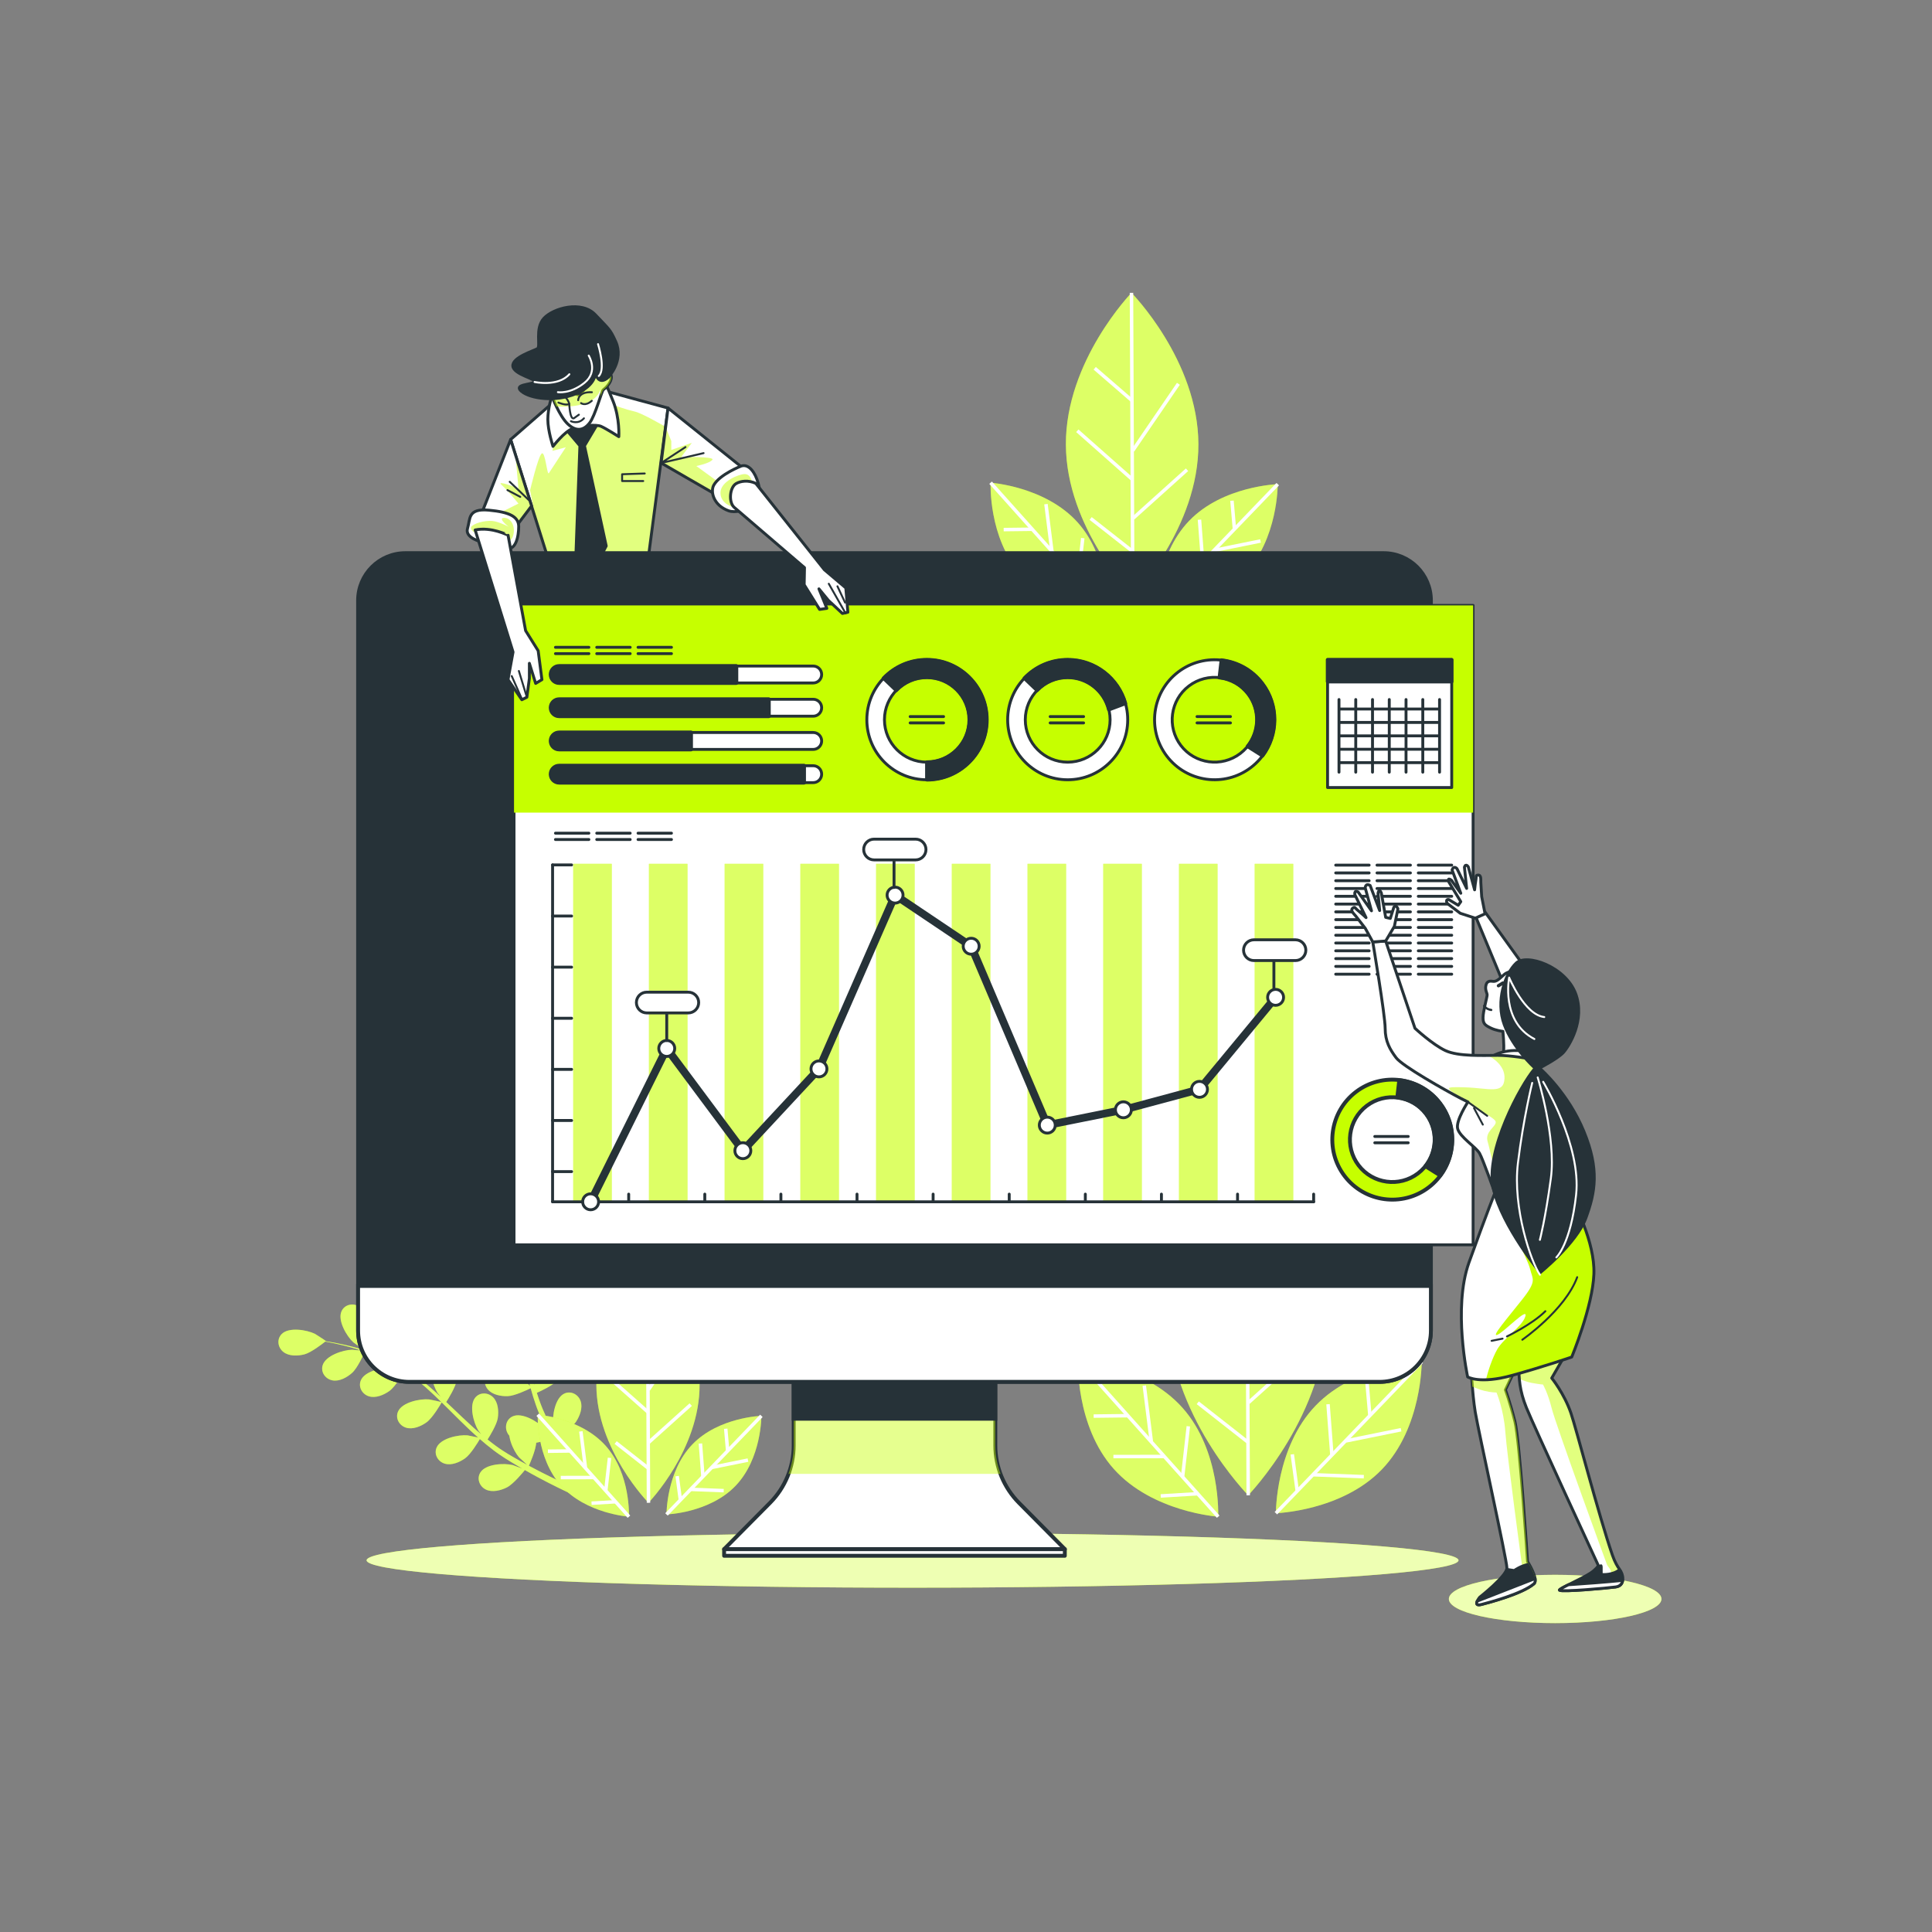<?xml version="1.0" encoding="utf-8"?>
<!-- Generator: Adobe Illustrator 27.5.0, SVG Export Plug-In . SVG Version: 6.00 Build 0)  -->
<svg version="1.1" xmlns="http://www.w3.org/2000/svg" xmlns:xlink="http://www.w3.org/1999/xlink" x="0px" y="0px"
	 viewBox="0 0 500 500" style="enable-background:new 0 0 500 500;" xml:space="preserve">
<rect x="0" y="0" width="500" height="500" fill="#808080" stroke="none"/>
<g id="Shadow">
	<g>
		<ellipse style="fill:#C6FF00;" cx="236.168" cy="403.807" rx="141.297" ry="7.086"/>
		<ellipse style="opacity:0.7;fill:#FFFFFF;" cx="236.168" cy="403.807" rx="141.297" ry="7.086"/>
	</g>
	<g>
		<ellipse style="fill:#C6FF00;" cx="402.473" cy="413.81" rx="27.509" ry="6.252"/>
		<ellipse style="opacity:0.7;fill:#FFFFFF;" cx="402.473" cy="413.81" rx="27.509" ry="6.252"/>
	</g>
</g>
<g id="Plants">
	<g>
		<g>
			<g>
				<path style="fill:#C6FF00;" d="M150.824,383.388c-1.26-1.941-3.024-4.743-4.985-8.197c-0.568-0.995-1.153-2.059-1.743-3.158
					c0.437-0.273,3.923-2.484,4.988-4.099c0.967-1.467,1.792-3.603,1.172-5.356c-0.607-1.716-2.509-2.725-4.225-1.915
					c-2.382,1.125-3.165,5.81-2.861,8.143c0.02,0.149,0.448,1.888,0.686,2.771c-0.354-0.666-0.709-1.325-1.066-2.025
					c-0.522-1.001-1.041-2.077-1.55-3.117c-0.244-0.549-0.491-1.103-0.74-1.662c-0.263-0.56-0.445-1.125-0.676-1.695
					c-0.318-0.842-0.605-1.727-0.892-2.609c1.052-0.47,4.115-1.903,5.256-3.164c1.178-1.303,2.317-3.29,1.97-5.117
					c-0.341-1.789-2.067-3.074-3.886-2.533c-2.525,0.751-4.009,5.264-4.061,7.615c-0.002,0.076,0.039,0.574,0.092,1.165
					c-0.255-0.87-0.512-1.737-0.74-2.627c-0.649-2.525-1.232-5.117-1.827-7.712c-0.124-0.541-0.256-1.079-0.382-1.619
					c0.887-0.391,4.219-1.914,5.415-3.236c1.178-1.303,2.318-3.29,1.97-5.117c-0.341-1.789-2.067-3.074-3.886-2.533
					c-2.524,0.751-4.009,5.264-4.062,7.615c-0.002,0.084,0.048,0.679,0.109,1.343c-0.343-1.405-0.703-2.802-1.103-4.176
					c-0.697-2.405-1.513-4.736-2.483-6.931c0.314-0.135,4.257-1.841,5.586-3.311c1.178-1.303,2.318-3.29,1.97-5.117
					c-0.341-1.789-2.067-3.074-3.886-2.533c-2.525,0.751-4.009,5.264-4.061,7.615c-0.004,0.167,0.191,2.317,0.287,3.082
					c-0.012-0.026-0.02-0.054-0.032-0.08c-1.039-2.295-2.315-4.358-3.619-6.255c-1.299-1.895-2.683-3.569-3.996-5.076
					c-1.31-1.511-2.602-2.813-3.754-3.955c-0.629-0.613-1.215-1.164-1.768-1.67c0.011-0.001,0.056-0.005,0.056-0.005
					c0.048-0.005-1.23-2.938-1.332-3.114c-1.18-2.035-4.655-5.273-7.229-4.714c-1.854,0.402-2.747,2.361-2.184,4.093
					c0.576,1.768,2.532,2.96,4.192,3.533c1.701,0.588,5.419,0.304,6.341,0.222c0.563,0.538,1.159,1.12,1.804,1.777
					c1.125,1.165,2.384,2.49,3.656,4.023c0.34,0.408,0.689,0.86,1.035,1.292c-0.735-0.607-1.754-1.426-1.862-1.495
					c-1.985-1.262-6.561-2.535-8.588-0.853c-1.46,1.212-1.35,3.362-0.052,4.638c1.326,1.304,3.611,1.46,5.349,1.204
					c1.813-0.267,5.053-2.292,5.757-2.742c0.752,0.969,1.502,1.982,2.222,3.084c1.243,1.894,2.469,3.977,3.439,6.252
					c0.054,0.126,0.094,0.264,0.147,0.391c-0.311-0.363-2.161-2.231-2.305-2.347c-1.834-1.473-6.243-3.24-8.443-1.79
					c-1.585,1.044-1.711,3.193-0.561,4.605c1.174,1.442,3.428,1.848,5.184,1.784c2.023-0.074,6.009-2.085,6.159-2.161
					c0.882,2.143,1.624,4.41,2.249,6.755c0.455,1.699,0.846,3.439,1.222,5.188c-0.416-0.463-2.136-2.198-2.274-2.31
					c-1.834-1.472-6.243-3.24-8.443-1.79c-1.585,1.044-1.711,3.193-0.561,4.605c1.174,1.441,3.429,1.848,5.184,1.784
					c1.975-0.072,5.803-1.982,6.125-2.144c0.17,0.794,0.344,1.587,0.508,2.385c0.538,2.604,1.065,5.216,1.665,7.778
					c0.208,0.888,0.445,1.755,0.679,2.625c-0.645-0.674-1.842-1.879-1.956-1.971c-1.834-1.473-6.243-3.24-8.443-1.791
					c-1.585,1.044-1.711,3.193-0.561,4.605c1.174,1.441,3.429,1.848,5.184,1.784c1.764-0.064,5.017-1.6,5.927-2.046
					c0.4,1.444,0.828,2.868,1.317,4.249c0.224,0.591,0.414,1.209,0.661,1.764c0.237,0.565,0.471,1.124,0.703,1.678
					c0.521,1.129,1.001,2.179,1.512,3.217c0.255,0.527,0.507,1.017,0.761,1.526c-0.551-0.781-1.444-2.004-1.538-2.107
					c-1.59-1.733-5.681-4.148-8.074-3.049c-1.725,0.792-2.176,2.897-1.253,4.466c0.943,1.603,3.109,2.346,4.854,2.549
					c1.924,0.224,5.868-1.026,6.349-1.182c0.628,1.241,1.252,2.443,1.856,3.557c1.904,3.53,3.623,6.398,4.855,8.389
					c1.231,1.988,1.989,3.109,1.989,3.109l0.007,0.01c0.003,0.004,0.006,0.009,0.009,0.013c0.295,0.417,0.873,0.515,1.29,0.22
					c0.417-0.295,0.515-0.873,0.22-1.29C152.843,386.399,152.087,385.332,150.824,383.388z"/>
				<path style="fill:#C6FF00;" d="M125.033,323.502c0.003-0.002,3.633-2.868,4.563-4.708c0.792-1.568,1.367-3.785,0.548-5.455
					c-0.801-1.635-2.806-2.419-4.417-1.417c-2.237,1.391-2.476,6.135-1.907,8.418C123.87,320.537,124.995,323.532,125.033,323.502z"
					/>
			</g>
			<g>
				<path style="fill:#C6FF00;" d="M148.75,385.094c-2.121-0.924-5.139-2.288-8.68-4.087c-1.022-0.517-2.097-1.081-3.196-1.672
					c0.214-0.469,1.902-4.236,1.9-6.17c-0.002-1.757-0.493-3.994-1.977-5.114c-1.454-1.096-3.596-0.889-4.58,0.734
					c-1.366,2.252,0.565,6.592,2.105,8.37c0.099,0.114,1.415,1.328,2.101,1.933c-0.663-0.36-1.322-0.715-2.006-1.1
					c-0.988-0.547-2.014-1.158-3.012-1.744c-0.506-0.323-1.018-0.649-1.534-0.978c-0.528-0.322-0.992-0.692-1.499-1.041
					c-0.73-0.526-1.457-1.106-2.184-1.684c0.618-0.972,2.382-3.857,2.638-5.539c0.264-1.737,0.118-4.023-1.18-5.354
					c-1.271-1.304-3.42-1.424-4.639,0.031c-1.691,2.019-0.44,6.602,0.813,8.592c0.041,0.065,0.349,0.458,0.72,0.921
					c-0.692-0.585-1.386-1.167-2.067-1.783c-1.934-1.747-3.85-3.588-5.778-5.424c-0.401-0.383-0.809-0.759-1.212-1.14
					c0.524-0.816,2.463-3.924,2.731-5.686c0.264-1.737,0.118-4.023-1.18-5.354c-1.271-1.304-3.42-1.424-4.639,0.031
					c-1.691,2.019-0.44,6.602,0.813,8.592c0.045,0.071,0.414,0.54,0.832,1.06c-1.061-0.982-2.132-1.949-3.224-2.875
					c-1.908-1.621-3.875-3.115-5.895-4.411c0.188-0.286,2.535-3.884,2.832-5.843c0.264-1.737,0.118-4.023-1.18-5.354
					c-1.271-1.304-3.42-1.424-4.639,0.031c-1.691,2.02-0.439,6.602,0.814,8.592c0.089,0.141,1.438,1.827,1.94,2.413
					c-0.024-0.015-0.047-0.034-0.071-0.049c-2.133-1.341-4.335-2.358-6.47-3.221c-2.129-0.864-4.207-1.497-6.133-2.029
					c-1.926-0.538-3.722-0.911-5.313-1.228c-0.863-0.165-1.656-0.3-2.396-0.418c0.008-0.007,0.044-0.035,0.044-0.035
					c0.037-0.031-2.647-1.772-2.829-1.862c-2.107-1.046-6.792-1.83-8.631,0.056c-1.325,1.359-0.989,3.485,0.436,4.618
					c1.455,1.157,3.745,1.072,5.446,0.635c1.743-0.449,4.688-2.736,5.411-3.313c0.767,0.138,1.585,0.294,2.485,0.486
					c1.581,0.351,3.362,0.762,5.268,1.339c0.508,0.153,1.049,0.337,1.576,0.507c-0.948-0.101-2.25-0.222-2.378-0.22
					c-2.352,0.042-6.871,1.506-7.633,4.027c-0.55,1.816,0.728,3.549,2.515,3.898c1.825,0.356,3.817-0.774,5.125-1.947
					c1.365-1.223,2.95-4.699,3.289-5.463c1.162,0.393,2.346,0.824,3.555,1.346c2.081,0.894,4.253,1.955,6.318,3.317
					c0.115,0.076,0.225,0.168,0.339,0.245c-0.46-0.131-3.033-0.669-3.217-0.686c-2.342-0.217-6.995,0.742-8.029,3.164
					c-0.746,1.745,0.334,3.607,2.072,4.15c1.775,0.555,3.879-0.35,5.308-1.372c1.647-1.177,3.862-5.054,3.945-5.2
					c1.917,1.301,3.787,2.782,5.602,4.394c1.317,1.166,2.603,2.402,3.881,3.653c-0.602-0.157-2.994-0.655-3.171-0.672
					c-2.342-0.216-6.995,0.742-8.03,3.164c-0.746,1.745,0.334,3.607,2.072,4.15c1.775,0.554,3.879-0.35,5.308-1.372
					c1.608-1.15,3.747-4.854,3.926-5.167c0.58,0.569,1.162,1.134,1.739,1.709c1.885,1.875,3.766,3.763,5.68,5.569
					c0.663,0.626,1.339,1.218,2.014,1.815c-0.91-0.207-2.573-0.551-2.719-0.565c-2.342-0.216-6.995,0.742-8.03,3.164
					c-0.746,1.745,0.334,3.607,2.072,4.15c1.775,0.554,3.879-0.35,5.308-1.372c1.436-1.026,3.301-4.103,3.814-4.976
					c1.13,0.984,2.273,1.935,3.443,2.818c0.513,0.37,1.012,0.78,1.524,1.107c0.509,0.341,1.013,0.678,1.512,1.012
					c1.057,0.654,2.037,1.266,3.036,1.849c0.503,0.299,0.984,0.569,1.477,0.852c-0.891-0.347-2.31-0.875-2.445-0.908
					c-2.282-0.569-7.026-0.326-8.416,1.911c-1.002,1.612-0.216,3.617,1.419,4.416c1.671,0.817,3.888,0.242,5.455-0.552
					c1.728-0.875,4.328-4.093,4.644-4.488c1.209,0.688,2.392,1.348,3.51,1.943c3.535,1.894,6.551,3.337,8.678,4.319
					c2.123,0.979,3.374,1.496,3.374,1.496l0.011,0.004c0.005,0.002,0.01,0.004,0.015,0.006c0.476,0.185,1.012-0.052,1.197-0.528
					c0.185-0.476-0.052-1.012-0.528-1.197C152.095,386.491,150.876,386.018,148.75,385.094z"/>
				<path style="fill:#C6FF00;" d="M94.202,349.373c0.001-0.003,1.448-4.396,1.209-6.444c-0.204-1.745-0.949-3.911-2.552-4.853
					c-1.57-0.922-3.675-0.47-4.466,1.255c-1.098,2.394,1.319,6.484,3.053,8.073C91.596,347.541,94.187,349.419,94.202,349.373z"/>
			</g>
		</g>
		<g style="opacity:0.4;">
			<g>
				<path style="fill:#FFFFFF;" d="M150.824,383.388c-1.26-1.941-3.024-4.743-4.985-8.197c-0.568-0.995-1.153-2.059-1.743-3.158
					c0.437-0.273,3.923-2.484,4.988-4.099c0.967-1.467,1.792-3.603,1.172-5.356c-0.607-1.716-2.509-2.725-4.225-1.915
					c-2.382,1.125-3.165,5.81-2.861,8.143c0.02,0.149,0.448,1.888,0.686,2.771c-0.354-0.666-0.709-1.325-1.066-2.025
					c-0.522-1.001-1.041-2.077-1.55-3.117c-0.244-0.549-0.491-1.103-0.74-1.662c-0.263-0.56-0.445-1.125-0.676-1.695
					c-0.318-0.842-0.605-1.727-0.892-2.609c1.052-0.47,4.115-1.903,5.256-3.164c1.178-1.303,2.317-3.29,1.97-5.117
					c-0.341-1.789-2.067-3.074-3.886-2.533c-2.525,0.751-4.009,5.264-4.061,7.615c-0.002,0.076,0.039,0.574,0.092,1.165
					c-0.255-0.87-0.512-1.737-0.74-2.627c-0.649-2.525-1.232-5.117-1.827-7.712c-0.124-0.541-0.256-1.079-0.382-1.619
					c0.887-0.391,4.219-1.914,5.415-3.236c1.178-1.303,2.318-3.29,1.97-5.117c-0.341-1.789-2.067-3.074-3.886-2.533
					c-2.524,0.751-4.009,5.264-4.062,7.615c-0.002,0.084,0.048,0.679,0.109,1.343c-0.343-1.405-0.703-2.802-1.103-4.176
					c-0.697-2.405-1.513-4.736-2.483-6.931c0.314-0.135,4.257-1.841,5.586-3.311c1.178-1.303,2.318-3.29,1.97-5.117
					c-0.341-1.789-2.067-3.074-3.886-2.533c-2.525,0.751-4.009,5.264-4.061,7.615c-0.004,0.167,0.191,2.317,0.287,3.082
					c-0.012-0.026-0.02-0.054-0.032-0.08c-1.039-2.295-2.315-4.358-3.619-6.255c-1.299-1.895-2.683-3.569-3.996-5.076
					c-1.31-1.511-2.602-2.813-3.754-3.955c-0.629-0.613-1.215-1.164-1.768-1.67c0.011-0.001,0.056-0.005,0.056-0.005
					c0.048-0.005-1.23-2.938-1.332-3.114c-1.18-2.035-4.655-5.273-7.229-4.714c-1.854,0.402-2.747,2.361-2.184,4.093
					c0.576,1.768,2.532,2.96,4.192,3.533c1.701,0.588,5.419,0.304,6.341,0.222c0.563,0.538,1.159,1.12,1.804,1.777
					c1.125,1.165,2.384,2.49,3.656,4.023c0.34,0.408,0.689,0.86,1.035,1.292c-0.735-0.607-1.754-1.426-1.862-1.495
					c-1.985-1.262-6.561-2.535-8.588-0.853c-1.46,1.212-1.35,3.362-0.052,4.638c1.326,1.304,3.611,1.46,5.349,1.204
					c1.813-0.267,5.053-2.292,5.757-2.742c0.752,0.969,1.502,1.982,2.222,3.084c1.243,1.894,2.469,3.977,3.439,6.252
					c0.054,0.126,0.094,0.264,0.147,0.391c-0.311-0.363-2.161-2.231-2.305-2.347c-1.834-1.473-6.243-3.24-8.443-1.79
					c-1.585,1.044-1.711,3.193-0.561,4.605c1.174,1.442,3.428,1.848,5.184,1.784c2.023-0.074,6.009-2.085,6.159-2.161
					c0.882,2.143,1.624,4.41,2.249,6.755c0.455,1.699,0.846,3.439,1.222,5.188c-0.416-0.463-2.136-2.198-2.274-2.31
					c-1.834-1.472-6.243-3.24-8.443-1.79c-1.585,1.044-1.711,3.193-0.561,4.605c1.174,1.441,3.429,1.848,5.184,1.784
					c1.975-0.072,5.803-1.982,6.125-2.144c0.17,0.794,0.344,1.587,0.508,2.385c0.538,2.604,1.065,5.216,1.665,7.778
					c0.208,0.888,0.445,1.755,0.679,2.625c-0.645-0.674-1.842-1.879-1.956-1.971c-1.834-1.473-6.243-3.24-8.443-1.791
					c-1.585,1.044-1.711,3.193-0.561,4.605c1.174,1.441,3.429,1.848,5.184,1.784c1.764-0.064,5.017-1.6,5.927-2.046
					c0.4,1.444,0.828,2.868,1.317,4.249c0.224,0.591,0.414,1.209,0.661,1.764c0.237,0.565,0.471,1.124,0.703,1.678
					c0.521,1.129,1.001,2.179,1.512,3.217c0.255,0.527,0.507,1.017,0.761,1.526c-0.551-0.781-1.444-2.004-1.538-2.107
					c-1.59-1.733-5.681-4.148-8.074-3.049c-1.725,0.792-2.176,2.897-1.253,4.466c0.943,1.603,3.109,2.346,4.854,2.549
					c1.924,0.224,5.868-1.026,6.349-1.182c0.628,1.241,1.252,2.443,1.856,3.557c1.904,3.53,3.623,6.398,4.855,8.389
					c1.231,1.988,1.989,3.109,1.989,3.109l0.007,0.01c0.003,0.004,0.006,0.009,0.009,0.013c0.295,0.417,0.873,0.515,1.29,0.22
					c0.417-0.295,0.515-0.873,0.22-1.29C152.843,386.399,152.087,385.332,150.824,383.388z"/>
				<path style="fill:#FFFFFF;" d="M125.033,323.502c0.003-0.002,3.633-2.868,4.563-4.708c0.792-1.568,1.367-3.785,0.548-5.455
					c-0.801-1.635-2.806-2.419-4.417-1.417c-2.237,1.391-2.476,6.135-1.907,8.418C123.87,320.537,124.995,323.532,125.033,323.502z"
					/>
			</g>
			<g>
				<path style="fill:#FFFFFF;" d="M148.75,385.094c-2.121-0.924-5.139-2.288-8.68-4.087c-1.022-0.517-2.097-1.081-3.196-1.672
					c0.214-0.469,1.902-4.236,1.9-6.17c-0.002-1.757-0.493-3.994-1.977-5.114c-1.454-1.096-3.596-0.889-4.58,0.734
					c-1.366,2.252,0.565,6.592,2.105,8.37c0.099,0.114,1.415,1.328,2.101,1.933c-0.663-0.36-1.322-0.715-2.006-1.1
					c-0.988-0.547-2.014-1.158-3.012-1.744c-0.506-0.323-1.018-0.649-1.534-0.978c-0.528-0.322-0.992-0.692-1.499-1.041
					c-0.73-0.526-1.457-1.106-2.184-1.684c0.618-0.972,2.382-3.857,2.638-5.539c0.264-1.737,0.118-4.023-1.18-5.354
					c-1.271-1.304-3.42-1.424-4.639,0.031c-1.691,2.019-0.44,6.602,0.813,8.592c0.041,0.065,0.349,0.458,0.72,0.921
					c-0.692-0.585-1.386-1.167-2.067-1.783c-1.934-1.747-3.85-3.588-5.778-5.424c-0.401-0.383-0.809-0.759-1.212-1.14
					c0.524-0.816,2.463-3.924,2.731-5.686c0.264-1.737,0.118-4.023-1.18-5.354c-1.271-1.304-3.42-1.424-4.639,0.031
					c-1.691,2.019-0.44,6.602,0.813,8.592c0.045,0.071,0.414,0.54,0.832,1.06c-1.061-0.982-2.132-1.949-3.224-2.875
					c-1.908-1.621-3.875-3.115-5.895-4.411c0.188-0.286,2.535-3.884,2.832-5.843c0.264-1.737,0.118-4.023-1.18-5.354
					c-1.271-1.304-3.42-1.424-4.639,0.031c-1.691,2.02-0.439,6.602,0.814,8.592c0.089,0.141,1.438,1.827,1.94,2.413
					c-0.024-0.015-0.047-0.034-0.071-0.049c-2.133-1.341-4.335-2.358-6.47-3.221c-2.129-0.864-4.207-1.497-6.133-2.029
					c-1.926-0.538-3.722-0.911-5.313-1.228c-0.863-0.165-1.656-0.3-2.396-0.418c0.008-0.007,0.044-0.035,0.044-0.035
					c0.037-0.031-2.647-1.772-2.829-1.862c-2.107-1.046-6.792-1.83-8.631,0.056c-1.325,1.359-0.989,3.485,0.436,4.618
					c1.455,1.157,3.745,1.072,5.446,0.635c1.743-0.449,4.688-2.736,5.411-3.313c0.767,0.138,1.585,0.294,2.485,0.486
					c1.581,0.351,3.362,0.762,5.268,1.339c0.508,0.153,1.049,0.337,1.576,0.507c-0.948-0.101-2.25-0.222-2.378-0.22
					c-2.352,0.042-6.871,1.506-7.633,4.027c-0.55,1.816,0.728,3.549,2.515,3.898c1.825,0.356,3.817-0.774,5.125-1.947
					c1.365-1.223,2.95-4.699,3.289-5.463c1.162,0.393,2.346,0.824,3.555,1.346c2.081,0.894,4.253,1.955,6.318,3.317
					c0.115,0.076,0.225,0.168,0.339,0.245c-0.46-0.131-3.033-0.669-3.217-0.686c-2.342-0.217-6.995,0.742-8.029,3.164
					c-0.746,1.745,0.334,3.607,2.072,4.15c1.775,0.555,3.879-0.35,5.308-1.372c1.647-1.177,3.862-5.054,3.945-5.2
					c1.917,1.301,3.787,2.782,5.602,4.394c1.317,1.166,2.603,2.402,3.881,3.653c-0.602-0.157-2.994-0.655-3.171-0.672
					c-2.342-0.216-6.995,0.742-8.03,3.164c-0.746,1.745,0.334,3.607,2.072,4.15c1.775,0.554,3.879-0.35,5.308-1.372
					c1.608-1.15,3.747-4.854,3.926-5.167c0.58,0.569,1.162,1.134,1.739,1.709c1.885,1.875,3.766,3.763,5.68,5.569
					c0.663,0.626,1.339,1.218,2.014,1.815c-0.91-0.207-2.573-0.551-2.719-0.565c-2.342-0.216-6.995,0.742-8.03,3.164
					c-0.746,1.745,0.334,3.607,2.072,4.15c1.775,0.554,3.879-0.35,5.308-1.372c1.436-1.026,3.301-4.103,3.814-4.976
					c1.13,0.984,2.273,1.935,3.443,2.818c0.513,0.37,1.012,0.78,1.524,1.107c0.509,0.341,1.013,0.678,1.512,1.012
					c1.057,0.654,2.037,1.266,3.036,1.849c0.503,0.299,0.984,0.569,1.477,0.852c-0.891-0.347-2.31-0.875-2.445-0.908
					c-2.282-0.569-7.026-0.326-8.416,1.911c-1.002,1.612-0.216,3.617,1.419,4.416c1.671,0.817,3.888,0.242,5.455-0.552
					c1.728-0.875,4.328-4.093,4.644-4.488c1.209,0.688,2.392,1.348,3.51,1.943c3.535,1.894,6.551,3.337,8.678,4.319
					c2.123,0.979,3.374,1.496,3.374,1.496l0.011,0.004c0.005,0.002,0.01,0.004,0.015,0.006c0.476,0.185,1.012-0.052,1.197-0.528
					c0.185-0.476-0.052-1.012-0.528-1.197C152.095,386.491,150.876,386.018,148.75,385.094z"/>
				<path style="fill:#FFFFFF;" d="M94.202,349.373c0.001-0.003,1.448-4.396,1.209-6.444c-0.204-1.745-0.949-3.911-2.552-4.853
					c-1.57-0.922-3.675-0.47-4.466,1.255c-1.098,2.394,1.319,6.484,3.053,8.073C91.596,347.541,94.187,349.419,94.202,349.373z"/>
			</g>
		</g>
	</g>
	<g>
		<g>
			<g>
				<path style="fill:#C6FF00;" d="M302.306,340.149c0.112,25.913,20.73,46.832,20.73,46.832s20.437-21.095,20.325-47.009
					c-0.112-25.913-20.73-46.832-20.73-46.832S302.194,314.235,302.306,340.149z"/>
				
					<line style="fill:#C6FF00;stroke:#FFFFFF;stroke-width:0.898;stroke-miterlimit:10;" x1="323.036" y1="386.981" x2="322.632" y2="293.14"/>
				
					<line style="fill:#C6FF00;stroke:#FFFFFF;stroke-width:0.898;stroke-miterlimit:10;" x1="322.776" y1="326.495" x2="311.239" y2="316.511"/>
				
					<line style="fill:#C6FF00;stroke:#FFFFFF;stroke-width:0.898;stroke-miterlimit:10;" x1="323.025" y1="342.001" x2="337.166" y2="321.325"/>
				
					<line style="fill:#C6FF00;stroke:#FFFFFF;stroke-width:0.898;stroke-miterlimit:10;" x1="322.881" y1="350.941" x2="305.85" y2="335.873"/>
				
					<line style="fill:#C6FF00;stroke:#FFFFFF;stroke-width:0.898;stroke-miterlimit:10;" x1="323.115" y1="362.981" x2="339.835" y2="347.949"/>
				
					<line style="fill:#C6FF00;stroke:#FFFFFF;stroke-width:0.898;stroke-miterlimit:10;" x1="323.16" y1="373.38" x2="309.98" y2="363.038"/>
			</g>
			<g>
				<path style="fill:#C6FF00;" d="M288.257,380.175c10.017,11.198,27.009,12.341,27.009,12.341s0.75-17.014-9.267-28.212
					c-10.018-11.199-27.009-12.341-27.009-12.341S278.24,368.977,288.257,380.175z"/>
				
					<line style="fill:#C6FF00;stroke:#FFFFFF;stroke-width:0.898;stroke-miterlimit:10;" x1="315.267" y1="392.516" x2="278.99" y2="351.963"/>
				
					<line style="fill:#C6FF00;stroke:#FFFFFF;stroke-width:0.898;stroke-miterlimit:10;" x1="291.885" y1="366.378" x2="283.039" y2="366.484"/>
				
					<line style="fill:#C6FF00;stroke:#FFFFFF;stroke-width:0.898;stroke-miterlimit:10;" x1="297.958" y1="373.009" x2="296.138" y2="358.599"/>
				
					<line style="fill:#C6FF00;stroke:#FFFFFF;stroke-width:0.898;stroke-miterlimit:10;" x1="301.335" y1="376.942" x2="288.15" y2="376.957"/>
				
					<line style="fill:#C6FF00;stroke:#FFFFFF;stroke-width:0.898;stroke-miterlimit:10;" x1="306.069" y1="382.075" x2="307.539" y2="369.122"/>
				
					<line style="fill:#C6FF00;stroke:#FFFFFF;stroke-width:0.898;stroke-miterlimit:10;" x1="310.088" y1="386.569" x2="300.392" y2="387.153"/>
			</g>
			<g>
				<path style="fill:#C6FF00;" d="M340.493,363.762c-10.42,10.826-10.291,27.855-10.291,27.855s17.022-0.522,27.442-11.347
					c10.42-10.825,10.291-27.855,10.291-27.855S350.912,352.937,340.493,363.762z"/>
				
					<line style="fill:#C6FF00;stroke:#FFFFFF;stroke-width:0.898;stroke-miterlimit:10;" x1="330.202" y1="391.617" x2="367.935" y2="352.415"/>
				
					<line style="fill:#C6FF00;stroke:#FFFFFF;stroke-width:0.898;stroke-miterlimit:10;" x1="354.523" y1="366.349" x2="353.756" y2="357.536"/>
				
					<line style="fill:#C6FF00;stroke:#FFFFFF;stroke-width:0.898;stroke-miterlimit:10;" x1="348.364" y1="372.901" x2="362.597" y2="370.011"/>
				
					<line style="fill:#C6FF00;stroke:#FFFFFF;stroke-width:0.898;stroke-miterlimit:10;" x1="344.693" y1="376.562" x2="343.694" y2="363.414"/>
				
					<line style="fill:#C6FF00;stroke:#FFFFFF;stroke-width:0.898;stroke-miterlimit:10;" x1="339.928" y1="381.665" x2="352.954" y2="382.164"/>
				
					<line style="fill:#C6FF00;stroke:#FFFFFF;stroke-width:0.898;stroke-miterlimit:10;" x1="335.747" y1="386.009" x2="334.441" y2="376.383"/>
			</g>
		</g>
		<g style="opacity:0.4;">
			<g>
				<path style="fill:#FFFFFF;" d="M302.306,340.149c0.112,25.913,20.73,46.832,20.73,46.832s20.437-21.095,20.325-47.009
					c-0.112-25.913-20.73-46.832-20.73-46.832S302.194,314.235,302.306,340.149z"/>
				<line style="fill:#FFFFFF;" x1="323.036" y1="386.981" x2="322.632" y2="293.14"/>
				<line style="fill:#FFFFFF;" x1="322.776" y1="326.495" x2="311.239" y2="316.511"/>
				<line style="fill:#FFFFFF;" x1="323.025" y1="342.001" x2="337.166" y2="321.325"/>
				<line style="fill:#FFFFFF;" x1="322.881" y1="350.941" x2="305.85" y2="335.873"/>
				<line style="fill:#FFFFFF;" x1="323.115" y1="362.981" x2="339.835" y2="347.949"/>
				<line style="fill:#FFFFFF;" x1="323.16" y1="373.38" x2="309.98" y2="363.038"/>
			</g>
			<g>
				<path style="fill:#FFFFFF;" d="M288.257,380.175c10.017,11.198,27.009,12.341,27.009,12.341s0.75-17.014-9.267-28.212
					c-10.018-11.199-27.009-12.341-27.009-12.341S278.24,368.977,288.257,380.175z"/>
				<line style="fill:#FFFFFF;" x1="315.267" y1="392.516" x2="278.99" y2="351.963"/>
				<line style="fill:#FFFFFF;" x1="291.885" y1="366.378" x2="283.039" y2="366.484"/>
				<line style="fill:#FFFFFF;" x1="297.958" y1="373.009" x2="296.138" y2="358.599"/>
				<line style="fill:#FFFFFF;" x1="301.335" y1="376.942" x2="288.15" y2="376.957"/>
				<line style="fill:#FFFFFF;" x1="306.069" y1="382.075" x2="307.539" y2="369.122"/>
				<line style="fill:#FFFFFF;" x1="310.088" y1="386.569" x2="300.392" y2="387.153"/>
			</g>
			<g>
				<path style="fill:#FFFFFF;" d="M340.493,363.762c-10.42,10.826-10.291,27.855-10.291,27.855s17.022-0.522,27.442-11.347
					c10.42-10.825,10.291-27.855,10.291-27.855S350.912,352.937,340.493,363.762z"/>
				<line style="fill:#FFFFFF;" x1="330.202" y1="391.617" x2="367.935" y2="352.415"/>
				<line style="fill:#FFFFFF;" x1="354.523" y1="366.349" x2="353.756" y2="357.536"/>
				<line style="fill:#FFFFFF;" x1="348.364" y1="372.901" x2="362.597" y2="370.011"/>
				<line style="fill:#FFFFFF;" x1="344.693" y1="376.562" x2="343.694" y2="363.414"/>
				<line style="fill:#FFFFFF;" x1="339.928" y1="381.665" x2="352.954" y2="382.164"/>
				<line style="fill:#FFFFFF;" x1="335.747" y1="386.009" x2="334.441" y2="376.383"/>
			</g>
		</g>
	</g>
	<g>
		<g>
			<g>
				<path style="fill:#C6FF00;" d="M275.847,115.055c0.093,21.65,17.319,39.126,17.319,39.126s17.074-17.624,16.981-39.274
					c-0.093-21.65-17.319-39.127-17.319-39.127S275.753,93.405,275.847,115.055z"/>
				
					<line style="fill:#C6FF00;stroke:#FFFFFF;stroke-width:0.898;stroke-miterlimit:10;" x1="293.166" y1="154.181" x2="292.828" y2="75.781"/>
				
					<line style="fill:#C6FF00;stroke:#FFFFFF;stroke-width:0.898;stroke-miterlimit:10;" x1="292.948" y1="103.648" x2="283.31" y2="95.307"/>
				
					<line style="fill:#C6FF00;stroke:#FFFFFF;stroke-width:0.898;stroke-miterlimit:10;" x1="293.157" y1="116.603" x2="304.971" y2="99.329"/>
				
					<line style="fill:#C6FF00;stroke:#FFFFFF;stroke-width:0.898;stroke-miterlimit:10;" x1="293.036" y1="124.072" x2="278.807" y2="111.482"/>
				
					<line style="fill:#C6FF00;stroke:#FFFFFF;stroke-width:0.898;stroke-miterlimit:10;" x1="293.232" y1="134.131" x2="307.201" y2="121.572"/>
				
					<line style="fill:#C6FF00;stroke:#FFFFFF;stroke-width:0.898;stroke-miterlimit:10;" x1="293.27" y1="142.818" x2="282.258" y2="134.178"/>
			</g>
			<g>
				<path style="fill:#C6FF00;" d="M264.109,148.496c8.369,9.356,22.565,10.311,22.565,10.311s0.627-14.214-7.742-23.57
					c-8.369-9.356-22.565-10.311-22.565-10.311S255.74,139.14,264.109,148.496z"/>
				
					<line style="fill:#C6FF00;stroke:#FFFFFF;stroke-width:0.898;stroke-miterlimit:10;" x1="286.675" y1="158.807" x2="256.367" y2="124.925"/>
				
					<line style="fill:#C6FF00;stroke:#FFFFFF;stroke-width:0.898;stroke-miterlimit:10;" x1="267.14" y1="136.968" x2="259.75" y2="137.058"/>
				
					<line style="fill:#C6FF00;stroke:#FFFFFF;stroke-width:0.898;stroke-miterlimit:10;" x1="272.214" y1="142.508" x2="270.694" y2="130.469"/>
				
					<line style="fill:#C6FF00;stroke:#FFFFFF;stroke-width:0.898;stroke-miterlimit:10;" x1="275.035" y1="145.794" x2="264.02" y2="145.807"/>
				
					<line style="fill:#C6FF00;stroke:#FFFFFF;stroke-width:0.898;stroke-miterlimit:10;" x1="278.99" y1="150.083" x2="280.218" y2="139.261"/>
				
					<line style="fill:#C6FF00;stroke:#FFFFFF;stroke-width:0.898;stroke-miterlimit:10;" x1="282.348" y1="153.837" x2="274.248" y2="154.325"/>
			</g>
			<g>
				<path style="fill:#C6FF00;" d="M307.751,134.783c-8.705,9.044-8.598,23.272-8.598,23.272s14.222-0.436,22.927-9.48
					c8.705-9.044,8.598-23.272,8.598-23.272S316.456,125.739,307.751,134.783z"/>
				
					<line style="fill:#C6FF00;stroke:#FFFFFF;stroke-width:0.898;stroke-miterlimit:10;" x1="299.153" y1="158.055" x2="330.677" y2="125.303"/>
				
					<line style="fill:#C6FF00;stroke:#FFFFFF;stroke-width:0.898;stroke-miterlimit:10;" x1="319.472" y1="136.945" x2="318.831" y2="129.582"/>
				
					<line style="fill:#C6FF00;stroke:#FFFFFF;stroke-width:0.898;stroke-miterlimit:10;" x1="314.326" y1="142.418" x2="326.218" y2="140.004"/>
				
					<line style="fill:#C6FF00;stroke:#FFFFFF;stroke-width:0.898;stroke-miterlimit:10;" x1="311.26" y1="145.477" x2="310.425" y2="134.492"/>
				
					<line style="fill:#C6FF00;stroke:#FFFFFF;stroke-width:0.898;stroke-miterlimit:10;" x1="307.279" y1="149.74" x2="318.162" y2="150.158"/>
				
					<line style="fill:#C6FF00;stroke:#FFFFFF;stroke-width:0.898;stroke-miterlimit:10;" x1="303.785" y1="153.37" x2="302.694" y2="145.328"/>
			</g>
		</g>
		<g style="opacity:0.4;">
			<g>
				<path style="fill:#FFFFFF;" d="M275.847,115.055c0.093,21.65,17.319,39.126,17.319,39.126s17.074-17.624,16.981-39.274
					c-0.093-21.65-17.319-39.127-17.319-39.127S275.753,93.405,275.847,115.055z"/>
				<line style="fill:#FFFFFF;" x1="293.166" y1="154.181" x2="292.828" y2="75.781"/>
				<line style="fill:#FFFFFF;" x1="292.948" y1="103.648" x2="283.31" y2="95.307"/>
				<line style="fill:#FFFFFF;" x1="293.157" y1="116.603" x2="304.971" y2="99.329"/>
				<line style="fill:#FFFFFF;" x1="293.036" y1="124.072" x2="278.807" y2="111.482"/>
				<line style="fill:#FFFFFF;" x1="293.232" y1="134.131" x2="307.201" y2="121.572"/>
				<line style="fill:#FFFFFF;" x1="293.27" y1="142.818" x2="282.258" y2="134.178"/>
			</g>
			<g>
				<path style="fill:#FFFFFF;" d="M264.109,148.496c8.369,9.356,22.565,10.311,22.565,10.311s0.627-14.214-7.742-23.57
					c-8.369-9.356-22.565-10.311-22.565-10.311S255.74,139.14,264.109,148.496z"/>
				<line style="fill:#FFFFFF;" x1="286.675" y1="158.807" x2="256.367" y2="124.925"/>
				<line style="fill:#FFFFFF;" x1="267.14" y1="136.968" x2="259.75" y2="137.058"/>
				<line style="fill:#FFFFFF;" x1="272.214" y1="142.508" x2="270.694" y2="130.469"/>
				<line style="fill:#FFFFFF;" x1="275.035" y1="145.794" x2="264.02" y2="145.807"/>
				<line style="fill:#FFFFFF;" x1="278.99" y1="150.083" x2="280.218" y2="139.261"/>
				<line style="fill:#FFFFFF;" x1="282.348" y1="153.837" x2="274.248" y2="154.325"/>
			</g>
			<g>
				<path style="fill:#FFFFFF;" d="M307.751,134.783c-8.705,9.044-8.598,23.272-8.598,23.272s14.222-0.436,22.927-9.48
					c8.705-9.044,8.598-23.272,8.598-23.272S316.456,125.739,307.751,134.783z"/>
				<line style="fill:#FFFFFF;" x1="299.153" y1="158.055" x2="330.677" y2="125.303"/>
				<line style="fill:#FFFFFF;" x1="319.472" y1="136.945" x2="318.831" y2="129.582"/>
				<line style="fill:#FFFFFF;" x1="314.326" y1="142.418" x2="326.218" y2="140.004"/>
				<line style="fill:#FFFFFF;" x1="311.26" y1="145.477" x2="310.425" y2="134.492"/>
				<line style="fill:#FFFFFF;" x1="307.279" y1="149.74" x2="318.162" y2="150.158"/>
				<line style="fill:#FFFFFF;" x1="303.785" y1="153.37" x2="302.694" y2="145.328"/>
			</g>
		</g>
	</g>
	<g>
		<g>
			<g>
				<path style="fill:#C6FF00;" d="M154.337,358.439c0.073,16.863,13.49,30.475,13.49,30.475s13.299-13.728,13.227-30.59
					c-0.073-16.863-13.49-30.475-13.49-30.475S154.265,341.576,154.337,358.439z"/>
				
					<line style="fill:#C6FF00;stroke:#FFFFFF;stroke-width:0.898;stroke-miterlimit:10;" x1="167.827" y1="388.914" x2="167.564" y2="327.849"/>
				
					<line style="fill:#C6FF00;stroke:#FFFFFF;stroke-width:0.898;stroke-miterlimit:10;" x1="167.658" y1="349.554" x2="160.151" y2="343.057"/>
				
					<line style="fill:#C6FF00;stroke:#FFFFFF;stroke-width:0.898;stroke-miterlimit:10;" x1="167.82" y1="359.645" x2="177.022" y2="346.19"/>
				
					<line style="fill:#C6FF00;stroke:#FFFFFF;stroke-width:0.898;stroke-miterlimit:10;" x1="167.726" y1="365.462" x2="156.643" y2="355.656"/>
				
					<line style="fill:#C6FF00;stroke:#FFFFFF;stroke-width:0.898;stroke-miterlimit:10;" x1="167.879" y1="373.297" x2="178.759" y2="363.515"/>
				
					<line style="fill:#C6FF00;stroke:#FFFFFF;stroke-width:0.898;stroke-miterlimit:10;" x1="167.908" y1="380.064" x2="159.331" y2="373.334"/>
			</g>
			<g>
				<path style="fill:#C6FF00;" d="M145.195,384.486c6.519,7.287,17.576,8.031,17.576,8.031s0.488-11.071-6.031-18.359
					c-6.519-7.287-17.576-8.031-17.576-8.031S138.677,377.198,145.195,384.486z"/>
				
					<line style="fill:#C6FF00;stroke:#FFFFFF;stroke-width:0.898;stroke-miterlimit:10;" x1="162.771" y1="392.516" x2="139.165" y2="366.127"/>
				
					<line style="fill:#C6FF00;stroke:#FFFFFF;stroke-width:0.898;stroke-miterlimit:10;" x1="147.556" y1="375.507" x2="141.8" y2="375.576"/>
				
					<line style="fill:#C6FF00;stroke:#FFFFFF;stroke-width:0.898;stroke-miterlimit:10;" x1="151.508" y1="379.822" x2="150.324" y2="370.445"/>
				
					<line style="fill:#C6FF00;stroke:#FFFFFF;stroke-width:0.898;stroke-miterlimit:10;" x1="153.705" y1="382.382" x2="145.125" y2="382.391"/>
				
					<line style="fill:#C6FF00;stroke:#FFFFFF;stroke-width:0.898;stroke-miterlimit:10;" x1="156.786" y1="385.722" x2="157.742" y2="377.293"/>
				
					<line style="fill:#C6FF00;stroke:#FFFFFF;stroke-width:0.898;stroke-miterlimit:10;" x1="159.402" y1="388.646" x2="153.092" y2="389.026"/>
			</g>
			<g>
				<path style="fill:#C6FF00;" d="M179.187,373.805c-6.78,7.044-6.697,18.126-6.697,18.126s11.077-0.34,17.857-7.384
					c6.78-7.044,6.697-18.126,6.697-18.126S185.967,366.76,179.187,373.805z"/>
				
					<line style="fill:#C6FF00;stroke:#FFFFFF;stroke-width:0.898;stroke-miterlimit:10;" x1="172.49" y1="391.931" x2="197.044" y2="366.421"/>
				
					<line style="fill:#C6FF00;stroke:#FFFFFF;stroke-width:0.898;stroke-miterlimit:10;" x1="188.317" y1="375.488" x2="187.818" y2="369.754"/>
				
					<line style="fill:#C6FF00;stroke:#FFFFFF;stroke-width:0.898;stroke-miterlimit:10;" x1="184.309" y1="379.752" x2="193.571" y2="377.871"/>
				
					<line style="fill:#C6FF00;stroke:#FFFFFF;stroke-width:0.898;stroke-miterlimit:10;" x1="181.92" y1="382.134" x2="181.27" y2="373.578"/>
				
					<line style="fill:#C6FF00;stroke:#FFFFFF;stroke-width:0.898;stroke-miterlimit:10;" x1="178.819" y1="385.455" x2="187.296" y2="385.78"/>
				
					<line style="fill:#C6FF00;stroke:#FFFFFF;stroke-width:0.898;stroke-miterlimit:10;" x1="176.098" y1="388.282" x2="175.249" y2="382.018"/>
			</g>
		</g>
		<g style="opacity:0.4;">
			<g>
				<path style="fill:#FFFFFF;" d="M154.337,358.439c0.073,16.863,13.49,30.475,13.49,30.475s13.299-13.728,13.227-30.59
					c-0.073-16.863-13.49-30.475-13.49-30.475S154.265,341.576,154.337,358.439z"/>
				<line style="fill:#FFFFFF;" x1="167.827" y1="388.914" x2="167.564" y2="327.849"/>
				<line style="fill:#FFFFFF;" x1="167.658" y1="349.554" x2="160.151" y2="343.057"/>
				<line style="fill:#FFFFFF;" x1="167.82" y1="359.645" x2="177.022" y2="346.19"/>
				<line style="fill:#FFFFFF;" x1="167.726" y1="365.462" x2="156.643" y2="355.656"/>
				<line style="fill:#FFFFFF;" x1="167.879" y1="373.297" x2="178.759" y2="363.515"/>
				<line style="fill:#FFFFFF;" x1="167.908" y1="380.064" x2="159.331" y2="373.334"/>
			</g>
			<g>
				<path style="fill:#FFFFFF;" d="M145.195,384.486c6.519,7.287,17.576,8.031,17.576,8.031s0.488-11.071-6.031-18.359
					c-6.519-7.287-17.576-8.031-17.576-8.031S138.677,377.198,145.195,384.486z"/>
				<line style="fill:#FFFFFF;" x1="162.771" y1="392.516" x2="139.165" y2="366.127"/>
				<line style="fill:#FFFFFF;" x1="147.556" y1="375.507" x2="141.8" y2="375.576"/>
				<line style="fill:#FFFFFF;" x1="151.508" y1="379.822" x2="150.324" y2="370.445"/>
				<line style="fill:#FFFFFF;" x1="153.705" y1="382.382" x2="145.125" y2="382.391"/>
				<line style="fill:#FFFFFF;" x1="156.786" y1="385.722" x2="157.742" y2="377.293"/>
				<line style="fill:#FFFFFF;" x1="159.402" y1="388.646" x2="153.092" y2="389.026"/>
			</g>
			<g>
				<path style="fill:#FFFFFF;" d="M179.187,373.805c-6.78,7.044-6.697,18.126-6.697,18.126s11.077-0.34,17.857-7.384
					c6.78-7.044,6.697-18.126,6.697-18.126S185.967,366.76,179.187,373.805z"/>
				<line style="fill:#FFFFFF;" x1="172.49" y1="391.931" x2="197.044" y2="366.421"/>
				<line style="fill:#FFFFFF;" x1="188.317" y1="375.488" x2="187.818" y2="369.754"/>
				<line style="fill:#FFFFFF;" x1="184.309" y1="379.752" x2="193.571" y2="377.871"/>
				<line style="fill:#FFFFFF;" x1="181.92" y1="382.134" x2="181.27" y2="373.578"/>
				<line style="fill:#FFFFFF;" x1="178.819" y1="385.455" x2="187.296" y2="385.78"/>
				<line style="fill:#FFFFFF;" x1="176.098" y1="388.282" x2="175.249" y2="382.018"/>
			</g>
		</g>
	</g>
</g>
<g id="Character_2">
	<g>
		<g>
			<defs>
				<polygon id="XMLID_27_" points="143.854,103.528 132.153,113.748 142.817,147.667 167.405,147.223 172.885,105.602 
					155.408,100.862 				"/>
			</defs>
			<use xlink:href="#XMLID_27_"  style="overflow:visible;fill:#FFFFFF;"/>
			<clipPath id="XMLID_00000172428692158810722860000003753067500948539010_">
				<use xlink:href="#XMLID_27_"  style="overflow:visible;"/>
			</clipPath>
			<path style="opacity:0.5;clip-path:url(#XMLID_00000172428692158810722860000003753067500948539010_);fill:#C6FF00;" d="
				M164.248,106.501c-2.082-0.463-5.319-1.619-5.319-1.619s-13.183-0.231-15.265,8.326l-0.694,3.469l3.469-0.925
				c0,0-3.932,6.013-4.394,6.707c-0.463,0.694-0.925-5.782-1.85-5.088c-0.925,0.694-3.007,9.483-3.007,9.483l1.339,7.167
				l4.291,13.647l24.588-0.444l4.839-36.753C170.941,109.71,166.046,106.9,164.248,106.501z"/>
			
				<use xlink:href="#XMLID_27_"  style="overflow:visible;fill:none;stroke:#263238;stroke-width:0.75;stroke-linecap:round;stroke-linejoin:round;stroke-miterlimit:10;"/>
		</g>
		
			<polygon id="XMLID_21_" style="fill:#263238;stroke:#263238;stroke-width:0.75;stroke-linecap:round;stroke-linejoin:round;stroke-miterlimit:10;" points="
			146.076,110.638 150.075,115.378 149.038,143.816 152.889,149 156.889,141.298 151.26,115.378 154.519,109.897 153.186,105.306 		
			"/>
		
			<path id="XMLID_19_" style="fill:#FFFFFF;stroke:#263238;stroke-width:0.75;stroke-linecap:round;stroke-linejoin:round;stroke-miterlimit:10;" d="
			M142.817,102.491c0,0-1.037,3.11-1.037,6.073c0,2.962,1.333,6.962,1.333,6.962s2.962-3.851,5.036-4.592
			c2.074-0.741,6.073-1.185,7.406-0.592c1.333,0.592,4.592,2.666,4.592,2.666s0.296-4.74-1.481-9.183
			c-1.777-4.444-2.518-6.073-3.703-6.517C153.778,96.863,144.891,96.27,142.817,102.491z"/>
		<g>
			<defs>
				<path id="XMLID_17_" d="M132.153,113.748l-9.183,23.403c0,0,7.11,4.147,7.258,3.703c0.148-0.444,7.348-9.92,7.348-9.92
					L132.153,113.748z"/>
			</defs>
			<use xlink:href="#XMLID_17_"  style="overflow:visible;fill:#FFFFFF;"/>
			<clipPath id="XMLID_00000063624545332504321860000002431908826439103916_">
				<use xlink:href="#XMLID_17_"  style="overflow:visible;"/>
			</clipPath>
			<path style="opacity:0.5;clip-path:url(#XMLID_00000063624545332504321860000002431908826439103916_);fill:#C6FF00;" d="
				M134.181,126.391c0,0-5.935-2.293-4.394-0.925c1.541,1.368,4.394,4.857,4.394,4.857l-5.551,2.775l3.896,4.545
				c2.156-2.902,5.049-6.71,5.049-6.71l-3.868-12.26l-0.22,0.085L134.181,126.391z"/>
			
				<use xlink:href="#XMLID_17_"  style="overflow:visible;fill:none;stroke:#263238;stroke-width:0.75;stroke-linecap:round;stroke-linejoin:round;stroke-miterlimit:10;"/>
		</g>
		<g>
			<defs>
				<polygon id="XMLID_15_" points="172.885,105.602 195.349,123.602 186.597,128.763 171.108,119.821 				"/>
			</defs>
			<use xlink:href="#XMLID_15_"  style="overflow:visible;fill:#FFFFFF;"/>
			<clipPath id="XMLID_00000009591627224839614690000017966857801940023205_">
				<use xlink:href="#XMLID_15_"  style="overflow:visible;"/>
			</clipPath>
			<path style="opacity:0.5;clip-path:url(#XMLID_00000009591627224839614690000017966857801940023205_);fill:#C6FF00;" d="
				M187.839,126.16l-7.632-5.551c0,0,3.469-0.694,4.163-1.619c0.694-0.925-8.095-0.694-8.095-0.694l2.775-3.701l-5.32,1.85v-2.313
				l-1.462-3.601l-1.161,9.29l15.489,8.942l1.344-0.793L187.839,126.16z"/>
			
				<use xlink:href="#XMLID_15_"  style="overflow:visible;fill:none;stroke:#263238;stroke-width:0.75;stroke-linecap:round;stroke-linejoin:round;stroke-miterlimit:10;"/>
		</g>
		
			<path id="XMLID_13_" style="fill:#FFFFFF;stroke:#263238;stroke-width:0.75;stroke-linecap:round;stroke-linejoin:round;stroke-miterlimit:10;" d="
			M142.817,102.491c0,0,1.926,5.184,4.147,7.258c2.222,2.074,4.147,1.629,5.628-0.296c1.481-1.926,3.111-8.295,3.555-8.591
			c0.444-0.296,2.074-1.777,2.074-3.258c0-1.481-1.925-0.741-2.222-0.148c-0.296,0.592-0.296,0.592-0.296,0.592l-1.481-3.11
			c0,0-1.333,3.407-2.518,5.036c-1.185,1.629-1.481,2.814-2.666,1.926c-1.185-0.889-2.074-2.222-2.962-0.741
			S142.817,102.491,142.817,102.491z"/>
		<path style="opacity:0.5;fill:#C6FF00;" d="M156,97.455c-0.296,0.592-0.296,0.592-0.296,0.592l-1.481-3.11
			c0,0-1.333,3.407-2.518,5.036c-1.185,1.629-1.481,2.814-2.666,1.926c-1.185-0.889-2.074-2.222-2.962-0.741
			s-3.259,1.333-3.259,1.333s0.454,1.217,1.171,2.706c3.817,0.2,9.972-0.161,11.419-4.335l0.015,1.744
			c0.331-0.962,0.587-1.651,0.726-1.744c0.444-0.296,2.074-1.777,2.074-3.258C158.222,96.122,156.296,96.863,156,97.455z"/>
		<path style="fill:none;stroke:#263238;stroke-width:0.5;stroke-linecap:round;stroke-linejoin:round;stroke-miterlimit:10;" d="
			M144.509,104.186c0,0,2.074,0.887,2.812,0.325c0,0,0.148,4.123,1.181,3.748l1.312-0.937"/>
		<path style="fill:none;stroke:#263238;stroke-width:0.5;stroke-linecap:round;stroke-linejoin:round;stroke-miterlimit:10;" d="
			M150.376,104.323c0,0,1.092,0.902,2.779-0.597"/>
		<path style="fill:none;stroke:#263238;stroke-width:0.5;stroke-linecap:round;stroke-linejoin:round;stroke-miterlimit:10;" d="
			M149.627,103.574c0,0,0-2.249,3.56-2.061"/>
		<path style="fill:none;stroke:#263238;stroke-width:0.5;stroke-linecap:round;stroke-linejoin:round;stroke-miterlimit:10;" d="
			M147.321,104.51c0,0-0.505-2.061-2.379-2.436"/>
		<path style="fill:none;stroke:#263238;stroke-width:0.5;stroke-linecap:round;stroke-linejoin:round;stroke-miterlimit:10;" d="
			M147.753,109.008c0,0,1.874,0.937,3.373-0.75"/>
		
			<path style="fill:#263238;stroke:#263238;stroke-width:0.75;stroke-linecap:round;stroke-linejoin:round;stroke-miterlimit:10;" d="
			M157.481,97.604c0,0,4.087-4.299,1.845-9.247c-1.469-3.243-1.697-3.116-5.252-6.898c-3.555-3.782-10.862-1.721-13.298,0.902
			c-2.436,2.623-0.749,7.308-1.686,7.87c-0.937,0.562-6.558,2.248-6.371,4.497c0.187,2.248,6.371,3.373,5.621,4.122
			c-0.749,0.749-5.621,0.562-3.373,2.436c2.249,1.874,8.739,2.835,14.071,0.613c5.332-2.222,5.041-5.485,5.041-5.485
			S154.699,100.105,157.481,97.604z"/>
		<path style="fill:none;stroke:#FFFFFF;stroke-width:0.5;stroke-linecap:round;stroke-linejoin:round;stroke-miterlimit:10;" d="
			M144.382,101.489c0,0,3.154,0.557,6.864-2.412c3.711-2.968,1.113-7.05,1.113-7.05"/>
		<path style="fill:none;stroke:#FFFFFF;stroke-width:0.5;stroke-linecap:round;stroke-linejoin:round;stroke-miterlimit:10;" d="
			M154.771,89.059c0,0,2.053,6.478,0.192,8.248"/>
		<path style="fill:none;stroke:#FFFFFF;stroke-width:0.5;stroke-linecap:round;stroke-linejoin:round;stroke-miterlimit:10;" d="
			M138.34,98.85c0,0,6.042,1.341,9.01-1.999"/>
		
			<path style="fill:#FFFFFF;stroke:#263238;stroke-width:0.75;stroke-linecap:round;stroke-linejoin:round;stroke-miterlimit:10;" d="
			M124.739,140.277c0,0-4.5-1-3.75-3.5s0-5.25,5.5-4.75c5.5,0.5,7.75,1.75,7.75,4.25s-0.75,6.75-3.75,5.5
			C127.489,140.527,124.739,140.277,124.739,140.277z"/>
		
			<polyline style="fill:none;stroke:#263238;stroke-width:0.5;stroke-linecap:round;stroke-linejoin:round;stroke-miterlimit:10;" points="
			177.402,115.706 171.108,119.821 182.087,117.267 		"/>
		
			<line style="fill:none;stroke:#263238;stroke-width:0.5;stroke-linecap:round;stroke-linejoin:round;stroke-miterlimit:10;" x1="136.893" y1="129.449" x2="131.913" y2="124.686"/>
		
			<line style="fill:none;stroke:#263238;stroke-width:0.5;stroke-linecap:round;stroke-linejoin:round;stroke-miterlimit:10;" x1="134.647" y1="128.591" x2="131.328" y2="126.834"/>
		
			<polyline style="fill:none;stroke:#263238;stroke-width:0.5;stroke-linecap:round;stroke-linejoin:round;stroke-miterlimit:10;" points="
			166.859,122.539 161.003,122.734 161.003,124.491 166.469,124.491 		"/>
	</g>
	<path style="opacity:0.5;fill:#C6FF00;" d="M123.773,138.418c0,0-2.775-1.388-1.619-2.313c1.156-0.925,4.163-1.619,6.013-1.156
		c1.85,0.463,3.469,1.388,3.469,1.388s-3.007-2.313-1.156-2.313c1.85,0,3.007,2.313,2.313,4.626
		c-0.694,2.313-3.469,1.619-3.469,1.619L123.773,138.418z"/>
	<g>
		<g>
			<g>
				<path style="fill:#FFFFFF;stroke:#263238;stroke-linecap:round;stroke-linejoin:round;stroke-miterlimit:10;" d="
					M257.589,374.085v-32.43h-52.185v32.43c0,5.559-2.196,10.892-6.109,14.84l-11.895,11.999h88.193l-11.895-11.999
					C259.784,384.977,257.589,379.643,257.589,374.085z"/>
				<path style="opacity:0.44;fill:#C6FF00;" d="M205.403,341.655v32.43c0,2.539-0.479,5.024-1.35,7.359h54.885
					c-0.871-2.335-1.35-4.819-1.35-7.359v-32.43H205.403z"/>
				<rect x="205.403" y="343.108" style="fill:#263238;stroke:#263238;stroke-miterlimit:10;" width="52.185" height="24.063"/>
				
					<rect x="187.399" y="400.924" style="fill:#FFFFFF;stroke:#263238;stroke-linecap:round;stroke-linejoin:round;stroke-miterlimit:10;" width="88.176" height="1.715"/>
			</g>
			<path style="fill:#263238;stroke:#263238;stroke-miterlimit:10;" d="M357.041,357.624H105.951
				c-7.331,0-13.274-5.943-13.274-13.274V155.389c0-6.756,5.477-12.233,12.233-12.233h253.172c6.756,0,12.233,5.477,12.233,12.233
				V344.35C370.316,351.681,364.372,357.624,357.041,357.624z"/>
			<path style="fill:#FFFFFF;stroke:#263238;stroke-miterlimit:10;" d="M357.041,357.624H105.951
				c-7.331,0-13.274-5.943-13.274-13.274v-11.546h277.639v11.546C370.316,351.681,364.372,357.624,357.041,357.624z"/>
		</g>
		
			<rect x="133.029" y="156.683" style="fill:#FFFFFF;stroke:#263238;stroke-width:0.75;stroke-linecap:round;stroke-linejoin:round;stroke-miterlimit:10;" width="248.21" height="165.473"/>
		<rect x="133.029" y="156.683" style="fill:#C6FF00;" width="248.21" height="53.62"/>
		<g>
			<path style="fill:#C6FF00;" d="M158.323,311.023h-9.973v-87.47h9.973V311.023z M177.919,223.553h-9.973v87.47h9.973V223.553z
				 M197.516,223.553h-9.973v87.47h9.973V223.553z M217.112,223.553h-9.973v87.47h9.973V223.553z M236.708,223.553h-9.973v87.47
				h9.973V223.553z M256.305,223.553h-9.973v87.47h9.973V223.553z M275.901,223.553h-9.973v87.47h9.973V223.553z M295.497,223.553
				h-9.973v87.47h9.973V223.553z M315.094,223.553h-9.973v87.47h9.973V223.553z M334.69,223.553h-9.973v87.47h9.973V223.553z"/>
			<path style="opacity:0.4;fill:#FFFFFF;" d="M158.323,311.023h-9.973v-87.47h9.973V311.023z M177.919,223.553h-9.973v87.47h9.973
				V223.553z M197.516,223.553h-9.973v87.47h9.973V223.553z M217.112,223.553h-9.973v87.47h9.973V223.553z M236.708,223.553h-9.973
				v87.47h9.973V223.553z M256.305,223.553h-9.973v87.47h9.973V223.553z M275.901,223.553h-9.973v87.47h9.973V223.553z
				 M295.497,223.553h-9.973v87.47h9.973V223.553z M315.094,223.553h-9.973v87.47h9.973V223.553z M334.69,223.553h-9.973v87.47
				h9.973V223.553z"/>
		</g>
		
			<path style="fill:#FFFFFF;stroke:#263238;stroke-width:0.75;stroke-linecap:round;stroke-linejoin:round;stroke-miterlimit:10;" d="
			M210.452,176.753h-65.734c-1.21,0-2.191-0.981-2.191-2.191l0,0c0-1.21,0.981-2.191,2.191-2.191h65.734
			c1.21,0,2.191,0.981,2.191,2.191l0,0C212.643,175.772,211.662,176.753,210.452,176.753z"/>
		<path style="fill:#263238;stroke:#263238;stroke-linecap:round;stroke-linejoin:round;stroke-miterlimit:10;" d="M190.562,176.753
			h-45.844c-1.21,0-2.191-0.981-2.191-2.191l0,0c0-1.21,0.981-2.191,2.191-2.191h45.844V176.753z"/>
		
			<path style="fill:#FFFFFF;stroke:#263238;stroke-width:0.75;stroke-linecap:round;stroke-linejoin:round;stroke-miterlimit:10;" d="
			M210.452,185.351h-65.734c-1.21,0-2.191-0.981-2.191-2.191l0,0c0-1.21,0.981-2.191,2.191-2.191h65.734
			c1.21,0,2.191,0.981,2.191,2.191l0,0C212.643,184.37,211.662,185.351,210.452,185.351z"/>
		<path style="fill:#263238;stroke:#263238;stroke-linecap:round;stroke-linejoin:round;stroke-miterlimit:10;" d="M198.964,185.351
			h-54.246c-1.21,0-2.191-0.981-2.191-2.191l0,0c0-1.21,0.981-2.191,2.191-2.191h54.246V185.351z"/>
		
			<path style="fill:#FFFFFF;stroke:#263238;stroke-width:0.75;stroke-linecap:round;stroke-linejoin:round;stroke-miterlimit:10;" d="
			M210.452,193.949h-65.734c-1.21,0-2.191-0.981-2.191-2.191l0,0c0-1.21,0.981-2.191,2.191-2.191h65.734
			c1.21,0,2.191,0.981,2.191,2.191l0,0C212.643,192.968,211.662,193.949,210.452,193.949z"/>
		<path style="fill:#263238;stroke:#263238;stroke-linecap:round;stroke-linejoin:round;stroke-miterlimit:10;" d="M178.837,193.949
			h-34.119c-1.21,0-2.191-0.981-2.191-2.191l0,0c0-1.21,0.981-2.191,2.191-2.191h34.119V193.949z"/>
		
			<path style="fill:#FFFFFF;stroke:#263238;stroke-width:0.75;stroke-linecap:round;stroke-linejoin:round;stroke-miterlimit:10;" d="
			M210.452,202.547h-65.734c-1.21,0-2.191-0.981-2.191-2.191l0,0c0-1.21,0.981-2.191,2.191-2.191h65.734
			c1.21,0,2.191,0.981,2.191,2.191l0,0C212.643,201.566,211.662,202.547,210.452,202.547z"/>
		<path style="fill:#263238;stroke:#263238;stroke-linecap:round;stroke-linejoin:round;stroke-miterlimit:10;" d="M208.082,202.547
			h-63.364c-1.21,0-2.191-0.981-2.191-2.191l0,0c0-1.21,0.981-2.191,2.191-2.191h63.364V202.547z"/>
		<g>
			
				<line style="fill:none;stroke:#263238;stroke-width:0.75;stroke-linecap:round;stroke-linejoin:round;stroke-miterlimit:10;" x1="143.008" y1="311.023" x2="339.972" y2="311.023"/>
			<g>
				<g>
					
						<line style="fill:none;stroke:#263238;stroke-width:0.75;stroke-linecap:round;stroke-linejoin:round;stroke-miterlimit:10;" x1="162.705" y1="311.023" x2="162.705" y2="309.039"/>
					
						<line style="fill:none;stroke:#263238;stroke-width:0.75;stroke-linecap:round;stroke-linejoin:round;stroke-miterlimit:10;" x1="182.401" y1="311.023" x2="182.401" y2="309.039"/>
					
						<line style="fill:none;stroke:#263238;stroke-width:0.75;stroke-linecap:round;stroke-linejoin:round;stroke-miterlimit:10;" x1="202.097" y1="311.023" x2="202.097" y2="309.039"/>
					
						<line style="fill:none;stroke:#263238;stroke-width:0.75;stroke-linecap:round;stroke-linejoin:round;stroke-miterlimit:10;" x1="221.794" y1="311.023" x2="221.794" y2="309.039"/>
					
						<line style="fill:none;stroke:#263238;stroke-width:0.75;stroke-linecap:round;stroke-linejoin:round;stroke-miterlimit:10;" x1="241.49" y1="311.023" x2="241.49" y2="309.039"/>
					
						<line style="fill:none;stroke:#263238;stroke-width:0.75;stroke-linecap:round;stroke-linejoin:round;stroke-miterlimit:10;" x1="261.187" y1="311.023" x2="261.187" y2="309.039"/>
					
						<line style="fill:none;stroke:#263238;stroke-width:0.75;stroke-linecap:round;stroke-linejoin:round;stroke-miterlimit:10;" x1="280.883" y1="311.023" x2="280.883" y2="309.039"/>
					
						<line style="fill:none;stroke:#263238;stroke-width:0.75;stroke-linecap:round;stroke-linejoin:round;stroke-miterlimit:10;" x1="300.579" y1="311.023" x2="300.579" y2="309.039"/>
					
						<line style="fill:none;stroke:#263238;stroke-width:0.75;stroke-linecap:round;stroke-linejoin:round;stroke-miterlimit:10;" x1="320.276" y1="311.023" x2="320.276" y2="309.039"/>
					
						<line style="fill:none;stroke:#263238;stroke-width:0.75;stroke-linecap:round;stroke-linejoin:round;stroke-miterlimit:10;" x1="339.972" y1="311.023" x2="339.972" y2="309.039"/>
				</g>
			</g>
		</g>
		<g>
			
				<polyline style="fill:none;stroke:#263238;stroke-width:0.75;stroke-linecap:round;stroke-linejoin:round;stroke-miterlimit:10;" points="
				143.008,311.023 143.008,303.209 143.008,223.842 			"/>
			<g>
				<g>
					
						<line style="fill:none;stroke:#263238;stroke-width:0.75;stroke-linecap:round;stroke-linejoin:round;stroke-miterlimit:10;" x1="143.008" y1="303.209" x2="147.933" y2="303.209"/>
					
						<line style="fill:none;stroke:#263238;stroke-width:0.75;stroke-linecap:round;stroke-linejoin:round;stroke-miterlimit:10;" x1="143.008" y1="289.981" x2="147.933" y2="289.981"/>
					
						<line style="fill:none;stroke:#263238;stroke-width:0.75;stroke-linecap:round;stroke-linejoin:round;stroke-miterlimit:10;" x1="143.008" y1="276.753" x2="147.933" y2="276.753"/>
					
						<line style="fill:none;stroke:#263238;stroke-width:0.75;stroke-linecap:round;stroke-linejoin:round;stroke-miterlimit:10;" x1="143.008" y1="263.526" x2="147.933" y2="263.526"/>
					
						<line style="fill:none;stroke:#263238;stroke-width:0.75;stroke-linecap:round;stroke-linejoin:round;stroke-miterlimit:10;" x1="143.008" y1="250.298" x2="147.933" y2="250.298"/>
					
						<line style="fill:none;stroke:#263238;stroke-width:0.75;stroke-linecap:round;stroke-linejoin:round;stroke-miterlimit:10;" x1="143.008" y1="237.07" x2="147.933" y2="237.07"/>
					
						<line style="fill:none;stroke:#263238;stroke-width:0.75;stroke-linecap:round;stroke-linejoin:round;stroke-miterlimit:10;" x1="143.008" y1="223.842" x2="147.933" y2="223.842"/>
				</g>
			</g>
		</g>
		
			<rect x="343.576" y="170.734" style="fill:#FFFFFF;stroke:#263238;stroke-width:0.75;stroke-linecap:round;stroke-linejoin:round;stroke-miterlimit:10;" width="32.127" height="33.078"/>
		
			<rect x="343.576" y="170.734" style="fill:#263238;stroke:#263238;stroke-width:0.911;stroke-linecap:round;stroke-linejoin:round;stroke-miterlimit:10;" width="32.127" height="5.677"/>
		
			<line style="fill:none;stroke:#263238;stroke-width:0.75;stroke-linecap:round;stroke-linejoin:round;stroke-miterlimit:10;" x1="346.53" y1="181.038" x2="346.53" y2="199.834"/>
		
			<line style="fill:none;stroke:#263238;stroke-width:0.75;stroke-linecap:round;stroke-linejoin:round;stroke-miterlimit:10;" x1="350.867" y1="181.038" x2="350.867" y2="199.834"/>
		
			<line style="fill:none;stroke:#263238;stroke-width:0.75;stroke-linecap:round;stroke-linejoin:round;stroke-miterlimit:10;" x1="355.205" y1="181.038" x2="355.205" y2="199.834"/>
		
			<line style="fill:none;stroke:#263238;stroke-width:0.75;stroke-linecap:round;stroke-linejoin:round;stroke-miterlimit:10;" x1="359.542" y1="181.038" x2="359.542" y2="199.834"/>
		
			<line style="fill:none;stroke:#263238;stroke-width:0.75;stroke-linecap:round;stroke-linejoin:round;stroke-miterlimit:10;" x1="363.88" y1="181.038" x2="363.88" y2="199.834"/>
		
			<line style="fill:none;stroke:#263238;stroke-width:0.75;stroke-linecap:round;stroke-linejoin:round;stroke-miterlimit:10;" x1="368.217" y1="181.038" x2="368.217" y2="199.834"/>
		
			<line style="fill:none;stroke:#263238;stroke-width:0.75;stroke-linecap:round;stroke-linejoin:round;stroke-miterlimit:10;" x1="372.555" y1="181.038" x2="372.555" y2="199.834"/>
		
			<line style="fill:none;stroke:#263238;stroke-width:0.75;stroke-linecap:round;stroke-linejoin:round;stroke-miterlimit:10;" x1="372.266" y1="183.496" x2="346.674" y2="183.496"/>
		
			<line style="fill:none;stroke:#263238;stroke-width:0.75;stroke-linecap:round;stroke-linejoin:round;stroke-miterlimit:10;" x1="372.266" y1="186.966" x2="346.674" y2="186.966"/>
		
			<line style="fill:none;stroke:#263238;stroke-width:0.75;stroke-linecap:round;stroke-linejoin:round;stroke-miterlimit:10;" x1="372.266" y1="190.436" x2="346.674" y2="190.436"/>
		
			<line style="fill:none;stroke:#263238;stroke-width:0.75;stroke-linecap:round;stroke-linejoin:round;stroke-miterlimit:10;" x1="372.266" y1="193.906" x2="346.674" y2="193.906"/>
		
			<line style="fill:none;stroke:#263238;stroke-width:0.75;stroke-linecap:round;stroke-linejoin:round;stroke-miterlimit:10;" x1="372.266" y1="197.376" x2="346.674" y2="197.376"/>
		<g>
			<g>
				<g>
					
						<line style="fill:none;stroke:#263238;stroke-width:2;stroke-linecap:round;stroke-linejoin:round;stroke-miterlimit:10;" x1="172.553" y1="271.339" x2="152.857" y2="311.023"/>
					
						<line style="fill:none;stroke:#263238;stroke-width:2;stroke-linecap:round;stroke-linejoin:round;stroke-miterlimit:10;" x1="192.249" y1="297.795" x2="172.553" y2="271.339"/>
					
						<line style="fill:none;stroke:#263238;stroke-width:2;stroke-linecap:round;stroke-linejoin:round;stroke-miterlimit:10;" x1="211.946" y1="276.63" x2="192.249" y2="297.795"/>
					
						<line style="fill:none;stroke:#263238;stroke-width:2;stroke-linecap:round;stroke-linejoin:round;stroke-miterlimit:10;" x1="231.642" y1="231.655" x2="211.946" y2="276.63"/>
					
						<line style="fill:none;stroke:#263238;stroke-width:2;stroke-linecap:round;stroke-linejoin:round;stroke-miterlimit:10;" x1="251.338" y1="244.883" x2="231.642" y2="231.655"/>
					
						<line style="fill:none;stroke:#263238;stroke-width:2;stroke-linecap:round;stroke-linejoin:round;stroke-miterlimit:10;" x1="271.035" y1="291.181" x2="251.338" y2="244.883"/>
					
						<line style="fill:none;stroke:#263238;stroke-width:2;stroke-linecap:round;stroke-linejoin:round;stroke-miterlimit:10;" x1="290.731" y1="287.212" x2="271.035" y2="291.181"/>
					
						<line style="fill:none;stroke:#263238;stroke-width:2;stroke-linecap:round;stroke-linejoin:round;stroke-miterlimit:10;" x1="310.427" y1="281.921" x2="290.731" y2="287.212"/>
					
						<line style="fill:none;stroke:#263238;stroke-width:2;stroke-linecap:round;stroke-linejoin:round;stroke-miterlimit:10;" x1="330.124" y1="258.111" x2="310.427" y2="281.921"/>
				</g>
			</g>
		</g>
		<g>
			<g>
				<g>
					
						<path style="fill:#FFFFFF;stroke:#263238;stroke-width:0.75;stroke-linecap:round;stroke-linejoin:round;stroke-miterlimit:10;" d="
						M152.857,308.96L152.857,308.96c1.139,0,2.063,0.924,2.063,2.063l0,0c0,1.139-0.924,2.063-2.063,2.063l0,0
						c-1.139,0-2.063-0.924-2.063-2.063l0,0C150.794,309.883,151.717,308.96,152.857,308.96z"/>
					
						<path style="fill:#FFFFFF;stroke:#263238;stroke-width:0.75;stroke-linecap:round;stroke-linejoin:round;stroke-miterlimit:10;" d="
						M172.553,269.276L172.553,269.276c1.139,0,2.063,0.924,2.063,2.063l0,0c0,1.139-0.924,2.063-2.063,2.063l0,0
						c-1.139,0-2.063-0.924-2.063-2.063l0,0C170.49,270.2,171.414,269.276,172.553,269.276z"/>
					
						<path style="fill:#FFFFFF;stroke:#263238;stroke-width:0.75;stroke-linecap:round;stroke-linejoin:round;stroke-miterlimit:10;" d="
						M192.249,295.732L192.249,295.732c1.139,0,2.063,0.924,2.063,2.063l0,0c0,1.139-0.924,2.063-2.063,2.063l0,0
						c-1.139,0-2.063-0.924-2.063-2.063l0,0C190.186,296.655,191.11,295.732,192.249,295.732z"/>
					
						<path style="fill:#FFFFFF;stroke:#263238;stroke-width:0.75;stroke-linecap:round;stroke-linejoin:round;stroke-miterlimit:10;" d="
						M211.946,274.567L211.946,274.567c1.139,0,2.063,0.924,2.063,2.063l0,0c0,1.139-0.924,2.063-2.063,2.063l0,0
						c-1.139,0-2.063-0.924-2.063-2.063l0,0C209.883,275.491,210.806,274.567,211.946,274.567z"/>
					
						<path style="fill:#FFFFFF;stroke:#263238;stroke-width:0.75;stroke-linecap:round;stroke-linejoin:round;stroke-miterlimit:10;" d="
						M231.642,229.592L231.642,229.592c1.139,0,2.063,0.924,2.063,2.063l0,0c0,1.139-0.924,2.063-2.063,2.063l0,0
						c-1.139,0-2.063-0.924-2.063-2.063l0,0C229.579,230.516,230.503,229.592,231.642,229.592z"/>
					
						<path style="fill:#FFFFFF;stroke:#263238;stroke-width:0.75;stroke-linecap:round;stroke-linejoin:round;stroke-miterlimit:10;" d="
						M251.338,242.82L251.338,242.82c1.139,0,2.063,0.924,2.063,2.063l0,0c0,1.139-0.924,2.063-2.063,2.063l0,0
						c-1.139,0-2.063-0.924-2.063-2.063l0,0C249.275,243.744,250.199,242.82,251.338,242.82z"/>
					
						<path style="fill:#FFFFFF;stroke:#263238;stroke-width:0.75;stroke-linecap:round;stroke-linejoin:round;stroke-miterlimit:10;" d="
						M271.035,289.118L271.035,289.118c1.139,0,2.063,0.924,2.063,2.063l0,0c0,1.139-0.924,2.063-2.063,2.063l0,0
						c-1.139,0-2.063-0.924-2.063-2.063l0,0C268.972,290.042,269.895,289.118,271.035,289.118z"/>
					
						<path style="fill:#FFFFFF;stroke:#263238;stroke-width:0.75;stroke-linecap:round;stroke-linejoin:round;stroke-miterlimit:10;" d="
						M290.731,285.149L290.731,285.149c1.139,0,2.063,0.924,2.063,2.063l0,0c0,1.139-0.924,2.063-2.063,2.063l0,0
						c-1.139,0-2.063-0.924-2.063-2.063l0,0C288.668,286.073,289.592,285.149,290.731,285.149z"/>
					
						<path style="fill:#FFFFFF;stroke:#263238;stroke-width:0.75;stroke-linecap:round;stroke-linejoin:round;stroke-miterlimit:10;" d="
						M310.427,279.858L310.427,279.858c1.139,0,2.063,0.924,2.063,2.063l0,0c0,1.139-0.924,2.063-2.063,2.063l0,0
						c-1.139,0-2.063-0.924-2.063-2.063l0,0C308.364,280.782,309.288,279.858,310.427,279.858z"/>
					
						<path style="fill:#FFFFFF;stroke:#263238;stroke-width:0.75;stroke-linecap:round;stroke-linejoin:round;stroke-miterlimit:10;" d="
						M330.124,256.048L330.124,256.048c1.139,0,2.063,0.924,2.063,2.063l0,0c0,1.139-0.924,2.063-2.063,2.063l0,0
						c-1.139,0-2.063-0.924-2.063-2.063l0,0C328.061,256.972,328.984,256.048,330.124,256.048z"/>
				</g>
			</g>
		</g>
		<g>
			
				<path style="fill:#FFFFFF;stroke:#263238;stroke-width:0.75;stroke-linecap:round;stroke-linejoin:round;stroke-miterlimit:10;" d="
				M178.132,262.145h-10.748c-1.484,0-2.687-1.203-2.687-2.687l0,0c0-1.484,1.203-2.687,2.687-2.687h10.748
				c1.484,0,2.687,1.203,2.687,2.687l0,0C180.819,260.942,179.616,262.145,178.132,262.145z"/>
			
				<line style="fill:none;stroke:#263238;stroke-width:0.75;stroke-linecap:round;stroke-linejoin:round;stroke-miterlimit:10;" x1="172.553" y1="269.276" x2="172.553" y2="262.405"/>
		</g>
		<g>
			
				<path style="fill:#FFFFFF;stroke:#263238;stroke-width:0.75;stroke-linecap:round;stroke-linejoin:round;stroke-miterlimit:10;" d="
				M236.955,222.543h-10.748c-1.484,0-2.687-1.203-2.687-2.687l0,0c0-1.484,1.203-2.687,2.687-2.687h10.748
				c1.484,0,2.687,1.203,2.687,2.687l0,0C239.642,221.34,238.439,222.543,236.955,222.543z"/>
			
				<line style="fill:none;stroke:#263238;stroke-width:0.75;stroke-linecap:round;stroke-linejoin:round;stroke-miterlimit:10;" x1="231.376" y1="229.674" x2="231.376" y2="222.803"/>
		</g>
		<g>
			
				<path style="fill:#FFFFFF;stroke:#263238;stroke-width:0.75;stroke-linecap:round;stroke-linejoin:round;stroke-miterlimit:10;" d="
				M335.263,248.591h-10.748c-1.484,0-2.687-1.203-2.687-2.687l0,0c0-1.484,1.203-2.687,2.687-2.687h10.748
				c1.484,0,2.687,1.203,2.687,2.687l0,0C337.95,247.388,336.747,248.591,335.263,248.591z"/>
			
				<line style="fill:none;stroke:#263238;stroke-width:0.75;stroke-linecap:round;stroke-linejoin:round;stroke-miterlimit:10;" x1="329.684" y1="255.721" x2="329.684" y2="248.851"/>
		</g>
		<g>
			<g>
				
					<path style="fill:#FFFFFF;stroke:#263238;stroke-width:0.75;stroke-linecap:round;stroke-linejoin:round;stroke-miterlimit:10;" d="
					M239.871,170.734c-8.566,0-15.535,6.968-15.535,15.534c0,8.566,6.969,15.535,15.535,15.535c8.566,0,15.535-6.968,15.535-15.535
					C255.406,177.703,248.437,170.734,239.871,170.734z M239.871,197.243c-6.051,0-10.975-4.923-10.975-10.975
					c0-6.051,4.923-10.974,10.975-10.974s10.975,4.923,10.975,10.974C250.846,192.32,245.923,197.243,239.871,197.243z"/>
			</g>
			<g>
				
					<path style="fill:#263238;stroke:#263238;stroke-width:0.911;stroke-linecap:round;stroke-linejoin:round;stroke-miterlimit:10;" d="
					M239.871,170.734c-4.274,0-8.257,1.699-11.215,4.785l3.292,3.156c2.09-2.181,4.904-3.382,7.924-3.382
					c6.051,0,10.975,4.923,10.975,10.974c0,6.051-4.923,10.975-10.975,10.975v4.56c8.566,0,15.535-6.968,15.535-15.535
					C255.406,177.703,248.437,170.734,239.871,170.734z"/>
			</g>
		</g>
		<g>
			
				<line style="fill:none;stroke:#263238;stroke-width:0.75;stroke-linecap:round;stroke-linejoin:round;stroke-miterlimit:10;" x1="235.547" y1="185.451" x2="244.196" y2="185.451"/>
			
				<line style="fill:none;stroke:#263238;stroke-width:0.75;stroke-linecap:round;stroke-linejoin:round;stroke-miterlimit:10;" x1="235.547" y1="187.087" x2="244.196" y2="187.087"/>
		</g>
		<g>
			
				<line style="fill:none;stroke:#263238;stroke-width:0.75;stroke-linecap:round;stroke-linejoin:round;stroke-miterlimit:10;" x1="143.752" y1="167.524" x2="152.401" y2="167.524"/>
			
				<line style="fill:none;stroke:#263238;stroke-width:0.75;stroke-linecap:round;stroke-linejoin:round;stroke-miterlimit:10;" x1="143.752" y1="169.161" x2="152.401" y2="169.161"/>
		</g>
		<g>
			
				<line style="fill:none;stroke:#263238;stroke-width:0.75;stroke-linecap:round;stroke-linejoin:round;stroke-miterlimit:10;" x1="154.438" y1="167.524" x2="163.088" y2="167.524"/>
			
				<line style="fill:none;stroke:#263238;stroke-width:0.75;stroke-linecap:round;stroke-linejoin:round;stroke-miterlimit:10;" x1="154.438" y1="169.161" x2="163.088" y2="169.161"/>
		</g>
		<g>
			
				<line style="fill:none;stroke:#263238;stroke-width:0.75;stroke-linecap:round;stroke-linejoin:round;stroke-miterlimit:10;" x1="165.125" y1="167.524" x2="173.774" y2="167.524"/>
			
				<line style="fill:none;stroke:#263238;stroke-width:0.75;stroke-linecap:round;stroke-linejoin:round;stroke-miterlimit:10;" x1="165.125" y1="169.161" x2="173.774" y2="169.161"/>
		</g>
		<g>
			
				<line style="fill:none;stroke:#263238;stroke-width:0.75;stroke-linecap:round;stroke-linejoin:round;stroke-miterlimit:10;" x1="143.752" y1="215.626" x2="152.401" y2="215.626"/>
			
				<line style="fill:none;stroke:#263238;stroke-width:0.75;stroke-linecap:round;stroke-linejoin:round;stroke-miterlimit:10;" x1="143.752" y1="217.263" x2="152.401" y2="217.263"/>
		</g>
		<g>
			
				<line style="fill:none;stroke:#263238;stroke-width:0.75;stroke-linecap:round;stroke-linejoin:round;stroke-miterlimit:10;" x1="154.438" y1="215.626" x2="163.088" y2="215.626"/>
			
				<line style="fill:none;stroke:#263238;stroke-width:0.75;stroke-linecap:round;stroke-linejoin:round;stroke-miterlimit:10;" x1="154.438" y1="217.263" x2="163.088" y2="217.263"/>
		</g>
		<g>
			
				<line style="fill:none;stroke:#263238;stroke-width:0.75;stroke-linecap:round;stroke-linejoin:round;stroke-miterlimit:10;" x1="165.125" y1="215.626" x2="173.774" y2="215.626"/>
			
				<line style="fill:none;stroke:#263238;stroke-width:0.75;stroke-linecap:round;stroke-linejoin:round;stroke-miterlimit:10;" x1="165.125" y1="217.263" x2="173.774" y2="217.263"/>
		</g>
		<g>
			<g>
				
					<line style="fill:none;stroke:#263238;stroke-width:0.75;stroke-linecap:round;stroke-linejoin:round;stroke-miterlimit:10;" x1="345.681" y1="223.896" x2="354.33" y2="223.896"/>
			</g>
			<g>
				
					<line style="fill:none;stroke:#263238;stroke-width:0.75;stroke-linecap:round;stroke-linejoin:round;stroke-miterlimit:10;" x1="356.367" y1="223.896" x2="365.017" y2="223.896"/>
			</g>
			<g>
				
					<line style="fill:none;stroke:#263238;stroke-width:0.75;stroke-linecap:round;stroke-linejoin:round;stroke-miterlimit:10;" x1="367.054" y1="223.896" x2="375.703" y2="223.896"/>
			</g>
		</g>
		<g>
			<g>
				
					<line style="fill:none;stroke:#263238;stroke-width:0.75;stroke-linecap:round;stroke-linejoin:round;stroke-miterlimit:10;" x1="345.681" y1="225.912" x2="354.33" y2="225.912"/>
			</g>
			<g>
				
					<line style="fill:none;stroke:#263238;stroke-width:0.75;stroke-linecap:round;stroke-linejoin:round;stroke-miterlimit:10;" x1="356.367" y1="225.912" x2="365.017" y2="225.912"/>
			</g>
			<g>
				
					<line style="fill:none;stroke:#263238;stroke-width:0.75;stroke-linecap:round;stroke-linejoin:round;stroke-miterlimit:10;" x1="367.054" y1="225.912" x2="375.703" y2="225.912"/>
			</g>
		</g>
		<g>
			<g>
				
					<line style="fill:none;stroke:#263238;stroke-width:0.75;stroke-linecap:round;stroke-linejoin:round;stroke-miterlimit:10;" x1="345.681" y1="227.928" x2="354.33" y2="227.928"/>
			</g>
			<g>
				
					<line style="fill:none;stroke:#263238;stroke-width:0.75;stroke-linecap:round;stroke-linejoin:round;stroke-miterlimit:10;" x1="356.367" y1="227.928" x2="365.017" y2="227.928"/>
			</g>
			<g>
				
					<line style="fill:none;stroke:#263238;stroke-width:0.75;stroke-linecap:round;stroke-linejoin:round;stroke-miterlimit:10;" x1="367.054" y1="227.928" x2="375.703" y2="227.928"/>
			</g>
		</g>
		<g>
			<g>
				
					<line style="fill:none;stroke:#263238;stroke-width:0.75;stroke-linecap:round;stroke-linejoin:round;stroke-miterlimit:10;" x1="345.681" y1="229.944" x2="354.33" y2="229.944"/>
			</g>
			<g>
				
					<line style="fill:none;stroke:#263238;stroke-width:0.75;stroke-linecap:round;stroke-linejoin:round;stroke-miterlimit:10;" x1="356.367" y1="229.944" x2="365.017" y2="229.944"/>
			</g>
			<g>
				
					<line style="fill:none;stroke:#263238;stroke-width:0.75;stroke-linecap:round;stroke-linejoin:round;stroke-miterlimit:10;" x1="367.054" y1="229.944" x2="375.703" y2="229.944"/>
			</g>
		</g>
		<g>
			<g>
				
					<line style="fill:none;stroke:#263238;stroke-width:0.75;stroke-linecap:round;stroke-linejoin:round;stroke-miterlimit:10;" x1="345.681" y1="231.96" x2="354.33" y2="231.96"/>
			</g>
			<g>
				
					<line style="fill:none;stroke:#263238;stroke-width:0.75;stroke-linecap:round;stroke-linejoin:round;stroke-miterlimit:10;" x1="356.367" y1="231.96" x2="365.017" y2="231.96"/>
			</g>
			<g>
				
					<line style="fill:none;stroke:#263238;stroke-width:0.75;stroke-linecap:round;stroke-linejoin:round;stroke-miterlimit:10;" x1="367.054" y1="231.96" x2="375.703" y2="231.96"/>
			</g>
		</g>
		<g>
			<g>
				
					<line style="fill:none;stroke:#263238;stroke-width:0.75;stroke-linecap:round;stroke-linejoin:round;stroke-miterlimit:10;" x1="345.681" y1="233.976" x2="354.33" y2="233.976"/>
			</g>
			<g>
				
					<line style="fill:none;stroke:#263238;stroke-width:0.75;stroke-linecap:round;stroke-linejoin:round;stroke-miterlimit:10;" x1="356.367" y1="233.976" x2="365.017" y2="233.976"/>
			</g>
			<g>
				
					<line style="fill:none;stroke:#263238;stroke-width:0.75;stroke-linecap:round;stroke-linejoin:round;stroke-miterlimit:10;" x1="367.054" y1="233.976" x2="375.703" y2="233.976"/>
			</g>
		</g>
		<g>
			<g>
				
					<line style="fill:none;stroke:#263238;stroke-width:0.75;stroke-linecap:round;stroke-linejoin:round;stroke-miterlimit:10;" x1="345.681" y1="235.992" x2="354.33" y2="235.992"/>
			</g>
			<g>
				
					<line style="fill:none;stroke:#263238;stroke-width:0.75;stroke-linecap:round;stroke-linejoin:round;stroke-miterlimit:10;" x1="356.367" y1="235.992" x2="365.017" y2="235.992"/>
			</g>
			<g>
				
					<line style="fill:none;stroke:#263238;stroke-width:0.75;stroke-linecap:round;stroke-linejoin:round;stroke-miterlimit:10;" x1="367.054" y1="235.992" x2="375.703" y2="235.992"/>
			</g>
		</g>
		<g>
			<g>
				
					<line style="fill:none;stroke:#263238;stroke-width:0.75;stroke-linecap:round;stroke-linejoin:round;stroke-miterlimit:10;" x1="345.681" y1="238.007" x2="354.33" y2="238.007"/>
			</g>
			<g>
				
					<line style="fill:none;stroke:#263238;stroke-width:0.75;stroke-linecap:round;stroke-linejoin:round;stroke-miterlimit:10;" x1="356.367" y1="238.007" x2="365.017" y2="238.007"/>
			</g>
			<g>
				
					<line style="fill:none;stroke:#263238;stroke-width:0.75;stroke-linecap:round;stroke-linejoin:round;stroke-miterlimit:10;" x1="367.054" y1="238.007" x2="375.703" y2="238.007"/>
			</g>
		</g>
		<g>
			<g>
				
					<line style="fill:none;stroke:#263238;stroke-width:0.75;stroke-linecap:round;stroke-linejoin:round;stroke-miterlimit:10;" x1="345.681" y1="240.023" x2="354.33" y2="240.023"/>
			</g>
			<g>
				
					<line style="fill:none;stroke:#263238;stroke-width:0.75;stroke-linecap:round;stroke-linejoin:round;stroke-miterlimit:10;" x1="356.367" y1="240.023" x2="365.017" y2="240.023"/>
			</g>
			<g>
				
					<line style="fill:none;stroke:#263238;stroke-width:0.75;stroke-linecap:round;stroke-linejoin:round;stroke-miterlimit:10;" x1="367.054" y1="240.023" x2="375.703" y2="240.023"/>
			</g>
		</g>
		<g>
			<g>
				
					<line style="fill:none;stroke:#263238;stroke-width:0.75;stroke-linecap:round;stroke-linejoin:round;stroke-miterlimit:10;" x1="345.681" y1="242.039" x2="354.33" y2="242.039"/>
			</g>
			<g>
				
					<line style="fill:none;stroke:#263238;stroke-width:0.75;stroke-linecap:round;stroke-linejoin:round;stroke-miterlimit:10;" x1="356.367" y1="242.039" x2="365.017" y2="242.039"/>
			</g>
			<g>
				
					<line style="fill:none;stroke:#263238;stroke-width:0.75;stroke-linecap:round;stroke-linejoin:round;stroke-miterlimit:10;" x1="367.054" y1="242.039" x2="375.703" y2="242.039"/>
			</g>
		</g>
		<g>
			<g>
				
					<line style="fill:none;stroke:#263238;stroke-width:0.75;stroke-linecap:round;stroke-linejoin:round;stroke-miterlimit:10;" x1="345.681" y1="244.055" x2="354.33" y2="244.055"/>
			</g>
			<g>
				
					<line style="fill:none;stroke:#263238;stroke-width:0.75;stroke-linecap:round;stroke-linejoin:round;stroke-miterlimit:10;" x1="356.367" y1="244.055" x2="365.017" y2="244.055"/>
			</g>
			<g>
				
					<line style="fill:none;stroke:#263238;stroke-width:0.75;stroke-linecap:round;stroke-linejoin:round;stroke-miterlimit:10;" x1="367.054" y1="244.055" x2="375.703" y2="244.055"/>
			</g>
		</g>
		<g>
			<g>
				
					<line style="fill:none;stroke:#263238;stroke-width:0.75;stroke-linecap:round;stroke-linejoin:round;stroke-miterlimit:10;" x1="345.681" y1="246.071" x2="354.33" y2="246.071"/>
			</g>
			<g>
				
					<line style="fill:none;stroke:#263238;stroke-width:0.75;stroke-linecap:round;stroke-linejoin:round;stroke-miterlimit:10;" x1="356.367" y1="246.071" x2="365.017" y2="246.071"/>
			</g>
			<g>
				
					<line style="fill:none;stroke:#263238;stroke-width:0.75;stroke-linecap:round;stroke-linejoin:round;stroke-miterlimit:10;" x1="367.054" y1="246.071" x2="375.703" y2="246.071"/>
			</g>
		</g>
		<g>
			<g>
				
					<line style="fill:none;stroke:#263238;stroke-width:0.75;stroke-linecap:round;stroke-linejoin:round;stroke-miterlimit:10;" x1="345.681" y1="248.087" x2="354.33" y2="248.087"/>
			</g>
			<g>
				
					<line style="fill:none;stroke:#263238;stroke-width:0.75;stroke-linecap:round;stroke-linejoin:round;stroke-miterlimit:10;" x1="356.367" y1="248.087" x2="365.017" y2="248.087"/>
			</g>
			<g>
				
					<line style="fill:none;stroke:#263238;stroke-width:0.75;stroke-linecap:round;stroke-linejoin:round;stroke-miterlimit:10;" x1="367.054" y1="248.087" x2="375.703" y2="248.087"/>
			</g>
		</g>
		<g>
			<g>
				
					<line style="fill:none;stroke:#263238;stroke-width:0.75;stroke-linecap:round;stroke-linejoin:round;stroke-miterlimit:10;" x1="345.681" y1="250.103" x2="354.33" y2="250.103"/>
			</g>
			<g>
				
					<line style="fill:none;stroke:#263238;stroke-width:0.75;stroke-linecap:round;stroke-linejoin:round;stroke-miterlimit:10;" x1="356.367" y1="250.103" x2="365.017" y2="250.103"/>
			</g>
			<g>
				
					<line style="fill:none;stroke:#263238;stroke-width:0.75;stroke-linecap:round;stroke-linejoin:round;stroke-miterlimit:10;" x1="367.054" y1="250.103" x2="375.703" y2="250.103"/>
			</g>
		</g>
		<g>
			<g>
				
					<line style="fill:none;stroke:#263238;stroke-width:0.75;stroke-linecap:round;stroke-linejoin:round;stroke-miterlimit:10;" x1="345.681" y1="252.119" x2="354.33" y2="252.119"/>
			</g>
			<g>
				
					<line style="fill:none;stroke:#263238;stroke-width:0.75;stroke-linecap:round;stroke-linejoin:round;stroke-miterlimit:10;" x1="356.367" y1="252.119" x2="365.017" y2="252.119"/>
			</g>
			<g>
				
					<line style="fill:none;stroke:#263238;stroke-width:0.75;stroke-linecap:round;stroke-linejoin:round;stroke-miterlimit:10;" x1="367.054" y1="252.119" x2="375.703" y2="252.119"/>
			</g>
		</g>
		<g>
			<g>
				
					<path style="fill:#FFFFFF;stroke:#263238;stroke-width:0.75;stroke-linecap:round;stroke-linejoin:round;stroke-miterlimit:10;" d="
					M276.317,170.734c-8.566,0-15.534,6.968-15.534,15.534c0,8.566,6.969,15.535,15.534,15.535c8.566,0,15.535-6.968,15.535-15.535
					C291.852,177.703,284.883,170.734,276.317,170.734z M276.317,197.243c-6.051,0-10.974-4.923-10.974-10.975
					c0-6.051,4.923-10.974,10.974-10.974c6.051,0,10.975,4.923,10.975,10.974C287.292,192.32,282.368,197.243,276.317,197.243z"/>
			</g>
			
				<path style="fill:#263238;stroke:#263238;stroke-width:0.911;stroke-linecap:round;stroke-linejoin:round;stroke-miterlimit:10;" d="
				M286.965,183.659l4.299-1.612c-1.844-6.52-7.844-11.313-14.947-11.313c-4.274,0-8.257,1.699-11.215,4.785l3.292,3.156
				c2.09-2.181,4.904-3.382,7.924-3.382C281.467,175.294,285.789,178.866,286.965,183.659z"/>
		</g>
		<g>
			
				<line style="fill:none;stroke:#263238;stroke-width:0.75;stroke-linecap:round;stroke-linejoin:round;stroke-miterlimit:10;" x1="271.781" y1="185.451" x2="280.43" y2="185.451"/>
			
				<line style="fill:none;stroke:#263238;stroke-width:0.75;stroke-linecap:round;stroke-linejoin:round;stroke-miterlimit:10;" x1="271.781" y1="187.087" x2="280.43" y2="187.087"/>
		</g>
		<g>
			<g>
				
					<path style="fill:#FFFFFF;stroke:#263238;stroke-width:0.75;stroke-linecap:round;stroke-linejoin:round;stroke-miterlimit:10;" d="
					M326.691,176.861c-5.188-6.816-14.953-8.141-21.77-2.954c-6.817,5.188-8.141,14.953-2.954,21.77
					c5.188,6.816,14.953,8.142,21.77,2.954C330.554,193.443,331.879,183.677,326.691,176.861z M305.596,192.915
					c-3.665-4.815-2.728-11.715,2.087-15.379c4.815-3.665,11.715-2.729,15.379,2.087c3.665,4.815,2.729,11.715-2.087,15.38
					C316.161,198.667,309.261,197.731,305.596,192.915z"/>
			</g>
			
				<path style="fill:#263238;stroke:#263238;stroke-width:0.911;stroke-linecap:round;stroke-linejoin:round;stroke-miterlimit:10;" d="
				M322.855,193.162l3.886,2.445c4.072-5.416,4.252-13.093-0.05-18.745c-2.589-3.401-6.353-5.542-10.6-6.027l-0.518,4.531
				c3.001,0.342,5.661,1.855,7.49,4.257C326.182,183.721,325.957,189.323,322.855,193.162z"/>
		</g>
		<g>
			
				<line style="fill:none;stroke:#263238;stroke-width:0.75;stroke-linecap:round;stroke-linejoin:round;stroke-miterlimit:10;" x1="309.793" y1="185.451" x2="318.443" y2="185.451"/>
			
				<line style="fill:none;stroke:#263238;stroke-width:0.75;stroke-linecap:round;stroke-linejoin:round;stroke-miterlimit:10;" x1="309.793" y1="187.087" x2="318.443" y2="187.087"/>
		</g>
		<g>
			<g>
				<path style="fill:#C6FF00;stroke:#263238;stroke-linecap:round;stroke-linejoin:round;stroke-miterlimit:10;" d="
					M372.691,285.527c-5.188-6.816-14.953-8.142-21.77-2.954c-6.817,5.188-8.141,14.953-2.954,21.77
					c5.188,6.816,14.953,8.142,21.77,2.954C376.554,302.11,377.879,292.344,372.691,285.527z M351.596,301.582
					c-3.665-4.815-2.728-11.715,2.087-15.379c4.815-3.665,11.715-2.729,15.379,2.087c3.665,4.816,2.729,11.715-2.087,15.38
					C362.161,307.333,355.261,306.397,351.596,301.582z"/>
			</g>
			
				<path style="fill:#263238;stroke:#263238;stroke-width:0.911;stroke-linecap:round;stroke-linejoin:round;stroke-miterlimit:10;" d="
				M368.855,301.828l3.886,2.444c4.072-5.416,4.252-13.093-0.05-18.745c-2.589-3.401-6.353-5.542-10.6-6.027l-0.518,4.531
				c3.001,0.342,5.661,1.855,7.49,4.257C372.182,292.388,371.957,297.99,368.855,301.828z"/>
		</g>
		<g>
			
				<line style="fill:none;stroke:#263238;stroke-width:0.75;stroke-linecap:round;stroke-linejoin:round;stroke-miterlimit:10;" x1="355.793" y1="294.117" x2="364.443" y2="294.117"/>
			
				<line style="fill:none;stroke:#263238;stroke-width:0.75;stroke-linecap:round;stroke-linejoin:round;stroke-miterlimit:10;" x1="355.793" y1="295.754" x2="364.443" y2="295.754"/>
		</g>
	</g>
	
		<path style="fill:#FFFFFF;stroke:#263238;stroke-width:0.75;stroke-linecap:round;stroke-linejoin:round;stroke-miterlimit:10;" d="
		M191.849,120.602c0,0-5.522,2.121-7.111,4.925c-0.963,1.699-0.09,5.292,3.859,6.674c1.702,0.596,4.141-0.174,6.891-1.174
		S195.849,119.352,191.849,120.602z"/>
	<path style="opacity:0.5;fill:#C6FF00;" d="M190.018,131.315c0,0-3.567-0.761-3.567-3.767s4.857-4.857,6.245-4.857
		s2.082,1.388,2.082,3.701C194.777,128.704,191.966,132.075,190.018,131.315z"/>
	<g>
		
			<path style="fill:#FFFFFF;stroke:#263238;stroke-width:0.75;stroke-linecap:round;stroke-linejoin:round;stroke-miterlimit:10;" d="
			M122.97,137.151l9.806,31.589l-1.3,7.15l3.575,5.2l1.3-0.65l0.65-4.875v-3.9l1.625,5.2l1.625-0.975l-0.975-7.475l-3.25-5.2
			l-4.537-24.688C131.489,138.527,127.201,136.275,122.97,137.151z"/>
		
			<line style="fill:none;stroke:#263238;stroke-width:0.5;stroke-linecap:round;stroke-linejoin:round;stroke-miterlimit:10;" x1="134.943" y1="180.639" x2="132.436" y2="174.965"/>
		
			<line style="fill:none;stroke:#263238;stroke-width:0.5;stroke-linecap:round;stroke-linejoin:round;stroke-miterlimit:10;" x1="136.351" y1="180.439" x2="134.283" y2="173.645"/>
	</g>
	<g>
		
			<path style="fill:#FFFFFF;stroke:#263238;stroke-width:0.75;stroke-linecap:round;stroke-linejoin:round;stroke-miterlimit:10;" d="
			M195.599,125.102l17.749,22.351l5.543,4.699l0.539,6.287l-1.417,0.323l-3.597-3.354l-2.476-3.013l2.046,5.049l-1.874,0.278
			l-3.992-6.395l0.083-4.419l-18.184-15.595c-1.496-1.303-1.211-5.184,0.508-6.174C191.682,124.475,193.686,124.196,195.599,125.102
			z"/>
		
			<line style="fill:none;stroke:#263238;stroke-width:0.5;stroke-linecap:round;stroke-linejoin:round;stroke-miterlimit:10;" x1="218.841" y1="158.725" x2="214.487" y2="151.072"/>
		
			<line style="fill:none;stroke:#263238;stroke-width:0.5;stroke-linecap:round;stroke-linejoin:round;stroke-miterlimit:10;" x1="218.709" y1="155.954" x2="216.73" y2="151.732"/>
	</g>
</g>
<g id="Character_1">
	<g>
		<g>
			
				<polygon id="XMLID_12_" style="fill:#FFFFFF;stroke:#263238;stroke-width:0.75;stroke-linecap:round;stroke-linejoin:round;stroke-miterlimit:10;" points="
				394.806,250.591 384.338,236.043 381.854,237.107 388.773,253.784 			"/>
			
				<path style="fill:#FFFFFF;stroke:#263238;stroke-width:0.75;stroke-linecap:round;stroke-linejoin:round;stroke-miterlimit:10;" d="
				M374.978,232.83l2.41,1.452l0.662-0.931l-3.104-5.111c-0.422-1.371,0.676-0.42,0.676-0.42l2.428,3.353l-2.257-6.031
				c0.452-1.269,1.273-0.336,1.273-0.336l2.501,5.119l-0.576-5.506c0.397-1.133,1.021-0.027,1.021-0.027s1.617,5.897,1.617,5.897
				c0.08-1.055,0.223-1.802,0.367-2.85c0.087-0.636-0.117-0.878,0.432-0.959c1.003-0.148,0.766,1.25,0.805,1.89
				c0.076,1.235,0.152,2.47,0.229,3.705l0.874,4.412l-2.535,1.137l-3.896-1.269l-3.404-2.581
				C374.023,232.537,374.978,232.83,374.978,232.83z"/>
		</g>
		<g>
			
				<path id="XMLID_11_" style="fill:#FFFFFF;stroke:#263238;stroke-width:0.75;stroke-linecap:round;stroke-linejoin:round;stroke-miterlimit:10;" d="
				M393.564,250.946c0,0-3.016,0.177-4.258,1.242c-1.242,1.064-1.952,1.952-3.016,1.774c-1.064-0.177-1.597,0.177-1.774,1.242
				c-0.177,1.064,0.355,1.774,0.355,2.306c0,0.532-1.064,4.258-1.064,5.855c0,1.597,0.532,1.952,1.952,2.661
				c1.419,0.71,3.193,0.887,3.193,0.887s0.355,3.548,0.177,5.145c-0.177,1.597-0.887,2.484-0.887,2.484s3.016,0.355,5.677,0.355
				c2.661,0,3.903-0.355,3.903-0.355s-4.613-4.79-4.613-10.645c0-5.855,1.242-9.581,1.952-10.822
				C395.87,251.833,395.515,251.478,393.564,250.946z"/>
			<g>
				<path style="fill:#263238;" d="M385.938,261.66c-0.012,0-0.024-0.001-0.038-0.002c-1.441-0.193-2.034-1.155-2.058-1.195
					c-0.08-0.135-0.037-0.309,0.098-0.39c0.135-0.078,0.308-0.037,0.389,0.096l0,0c0.019,0.031,0.487,0.771,1.647,0.925
					c0.155,0.021,0.264,0.164,0.244,0.32C386.201,261.556,386.079,261.66,385.938,261.66z"/>
			</g>
			<g>
				<path style="fill:#263238;" d="M387.791,255.537c-0.143,0-0.283-0.072-0.363-0.203c-0.123-0.2-0.061-0.463,0.14-0.586
					l1.147-0.706c0.202-0.123,0.464-0.061,0.586,0.14c0.123,0.2,0.061,0.463-0.14,0.586l-1.147,0.706
					C387.944,255.518,387.868,255.537,387.791,255.537z"/>
			</g>
		</g>
		<g>
			
				<path style="fill:#FFFFFF;stroke:#263238;stroke-width:0.75;stroke-linecap:round;stroke-linejoin:round;stroke-miterlimit:10;" d="
				M380.62,352.315c0,0,0.351,8.2,1.173,13.13c0.822,4.93,8.192,38.287,8.192,40.341s-7.058,7.594-7.058,7.594
				s-2.017,2.501,0.484,1.855c1.989-0.513,10.487-2.743,13.558-5.341c1.331-1.126-1.643-5.752-1.643-5.752
				s-2.029-31.302-3.262-36.233c-1.233-4.93-2.465-8.217-2.465-8.217l4.109-8.628L380.62,352.315z"/>
			<path style="opacity:0.5;fill:#C6FF00;" d="M392.064,367.91c-1.233-4.93-2.465-8.217-2.465-8.217l4.109-8.628l-13.088,1.25
				c0,0,0.131,3.05,0.419,6.545c0.813,0.34,2.1,0.846,3.143,1.107c1.658,0.415,3.109,0.415,3.109,0.415s1.866,4.353,2.28,10.158
				c0.415,5.804,4.353,34.826,4.353,34.826l0.657,6.024c0.946-0.477,1.776-0.978,2.387-1.495c1.331-1.126-1.643-5.752-1.643-5.752
				S393.297,372.841,392.064,367.91z"/>
			<path style="fill:#263238;" d="M395.538,404.488c-2.061,0.363-3.746,1.578-3.746,1.578l-1.807-0.279
				c0,2.054-7.058,7.594-7.058,7.594s-2.017,2.501,0.484,1.855c1.989-0.513,10.487-2.743,13.558-5.341
				C398.083,408.954,396.188,405.572,395.538,404.488z"/>
			
				<path style="fill:#FFFFFF;stroke:#263238;stroke-width:0.75;stroke-linecap:round;stroke-linejoin:round;stroke-miterlimit:10;" d="
				M383.411,415.237c1.989-0.513,10.487-2.743,13.558-5.341c0.332-0.28,0.393-0.78,0.303-1.368l-14.964,5.836
				C382.028,414.98,382.019,415.596,383.411,415.237z"/>
		</g>
		<g>
			<g>
				<defs>
					<path id="XMLID_10_" d="M407.44,346.536l-5.855,10.113c0,0,3.194,3.903,4.968,9.048c1.375,3.987,7.187,26.476,10.744,36.786
						c0.622,1.803,1.336,2.963,1.805,3.601c0.529,0.719,0.882,1.566,0.882,2.459c0,0.948-0.369,1.95-1.844,2.16
						c-2.115,0.302-13.932,1.348-14.544,0.843c-0.384-0.316,5.522-2.799,8.01-4.426c1.482-0.969,2.058-1.931,2.058-1.931
						s-16.869-36.476-18.643-40.912c-1.774-4.435-1.952-7.452-1.952-11.177c0-3.726,0.887-9.758,0.887-9.758L407.44,346.536z"/>
				</defs>
				<use xlink:href="#XMLID_10_"  style="overflow:visible;fill:#FFFFFF;"/>
				<clipPath id="XMLID_00000093894966177140620970000007700764114076580012_">
					<use xlink:href="#XMLID_10_"  style="overflow:visible;"/>
				</clipPath>
				<path style="opacity:0.5;clip-path:url(#XMLID_00000093894966177140620970000007700764114076580012_);fill:#C6FF00;" d="
					M417.297,402.483c-3.557-10.309-9.369-32.798-10.744-36.786c-1.774-5.145-4.968-9.048-4.968-9.048l5.855-10.113l-11.217-2.657
					c-0.941,0.286-1.773,0.536-2.44,0.729c-0.258,1.967-0.714,5.818-0.714,8.492c0,1.306,0.026,2.526,0.131,3.749
					c0.958,0.412,2.142,0.851,3.213,1.045c2.28,0.415,2.902,0.415,2.902,0.415s1.244,2.073,2.28,6.219
					c1.036,4.146,13.889,39.386,14.303,40.423c0.414,1.036,2.073,1.244,0,4.975c-0.207,0.372-0.41,0.732-0.611,1.085
					c1.307-0.124,2.352-0.237,2.852-0.309c1.476-0.211,1.845-1.212,1.845-2.16c0-0.893-0.353-1.74-0.882-2.459
					C418.632,405.446,417.918,404.285,417.297,402.483z"/>
				
					<use xlink:href="#XMLID_10_"  style="overflow:visible;fill:none;stroke:#263238;stroke-width:0.75;stroke-linecap:round;stroke-linejoin:round;stroke-miterlimit:10;"/>
			</g>
			<path style="fill:#263238;" d="M419.984,408.543c0-0.893-0.353-1.74-0.882-2.459c-0.04-0.054-0.09-0.134-0.133-0.196
				c-1.583,1.402-4.202,1.232-4.202,1.232s0,0,0-1.475c0-1.476-1.103-0.455-1.103-0.455s-0.576,0.962-2.058,1.931
				c-2.488,1.627-8.394,4.11-8.01,4.427c0.612,0.505,12.429-0.541,14.544-0.843C419.615,410.492,419.984,409.491,419.984,408.543z"
				/>
			
				<path style="fill:#FFFFFF;stroke:#263238;stroke-width:0.75;stroke-linecap:round;stroke-linejoin:round;stroke-miterlimit:10;" d="
				M419.947,409.002c-4.04,0.423-10.572,0.89-14.031,1.125c-1.44,0.721-2.49,1.28-2.321,1.419
				c0.612,0.505,12.429-0.541,14.544-0.843C419.377,410.526,419.831,409.793,419.947,409.002z"/>
		</g>
		<g>
			<g>
				<defs>
					<path id="XMLID_9_" d="M387.37,307.405c0,0-3.011,7.604-7.216,19.371c-4.205,11.767-0.327,29.571-0.327,29.571
						s3.105,1.933,11.498-0.393c8.393-2.326,15.439-4.752,15.439-4.752s5.426-13.126,5.737-21.489
						c0.311-8.363-5.288-18.632-5.288-18.632S395.796,296.999,387.37,307.405z"/>
				</defs>
				<use xlink:href="#XMLID_9_"  style="overflow:visible;fill:#FFFFFF;"/>
				<clipPath id="XMLID_00000149377384374165951530000017395629801114709670_">
					<use xlink:href="#XMLID_9_"  style="overflow:visible;"/>
				</clipPath>
				<path style="clip-path:url(#XMLID_00000149377384374165951530000017395629801114709670_);fill:#C6FF00;" d="M391.953,304.011
					l-2.588,10.351c0,0,6.012,11.401,6.633,14.096c0.622,2.695,1.866,2.902-2.073,7.877c-3.939,4.975-8.085,9.743-6.426,9.121
					c1.658-0.622,8.054-7.421,7.255-4.768c-0.798,2.653-5.597,5.597-7.255,8.499c-1.312,2.295-2.49,5.881-2.927,7.898
					c1.711-0.054,3.925-0.348,6.753-1.132c8.393-2.326,15.439-4.752,15.439-4.752s5.426-13.126,5.737-21.489
					c0.311-8.363-5.288-18.632-5.288-18.632S399.415,301.476,391.953,304.011z"/>
				
					<use xlink:href="#XMLID_9_"  style="overflow:visible;fill:none;stroke:#263238;stroke-width:0.75;stroke-linecap:round;stroke-linejoin:round;stroke-miterlimit:10;"/>
			</g>
			<path style="fill:none;stroke:#263238;stroke-width:0.5;stroke-linecap:round;stroke-linejoin:round;stroke-miterlimit:10;" d="
				M393.976,346.72c0,0,11.077-7.669,14.202-16.19"/>
			<path style="fill:none;stroke:#263238;stroke-width:0.5;stroke-linecap:round;stroke-linejoin:round;stroke-miterlimit:10;" d="
				M389.999,345.868c0,0,6.533-3.124,9.941-6.533"/>
			
				<line style="fill:none;stroke:#263238;stroke-width:0.5;stroke-linecap:round;stroke-linejoin:round;stroke-miterlimit:10;" x1="388.863" y1="346.436" x2="386.023" y2="347.004"/>
		</g>
		<g>
			
				<path style="fill:#FFFFFF;stroke:#263238;stroke-width:0.75;stroke-linecap:round;stroke-linejoin:round;stroke-miterlimit:10;" d="
				M386.09,273.418c0,0,3.927-2.618,9.948-1.047c6.021,1.571,3.271,3.796,0.719,4.123
				C394.205,276.821,386.09,273.418,386.09,273.418z"/>
			<g>
				<defs>
					<path id="XMLID_8_" d="M395.87,274.01c0,0-4.79-0.887-8.339-0.887c-3.548,0-10.113,0.355-13.484-1.242
						c-3.371-1.597-7.853-5.762-7.853-5.762l-7.578-22.584l-3.344,0.239c0,0,3.208,18.974,3.208,22.345
						c0,3.371,1.242,5.5,2.839,7.629c1.597,2.129,12.727,8.423,16.808,10.552l1.774,0.887c0,0-3.194,4.79-2.661,6.919
						c0.532,2.129,4.79,4.79,5.677,6.387c0.887,1.597,3.959,10.272,3.959,10.272s2.606-4.417,6.864-13.998
						C397.999,285.187,401.37,278.091,395.87,274.01z"/>
				</defs>
				<use xlink:href="#XMLID_8_"  style="overflow:visible;fill:#FFFFFF;"/>
				<clipPath id="XMLID_00000139255697216698947610000005963899571997466036_">
					<use xlink:href="#XMLID_8_"  style="overflow:visible;"/>
				</clipPath>
				<path style="opacity:0.5;clip-path:url(#XMLID_00000139255697216698947610000005963899571997466036_);fill:#C6FF00;" d="
					M393.741,294.767c4.258-9.58,7.629-16.677,2.129-20.758c0,0-4.79-0.887-8.339-0.887c-0.706,0-1.534,0.014-2.43,0.024
					c1.256,0.655,4.43,2.645,4.264,5.975c-0.207,4.146-3.939,2.488-10.158,2.28c-6.219-0.207-4.353,0.207-2.073,2.28
					c0.09,0.082,0.201,0.169,0.306,0.254c0.242,0.129,0.48,0.255,0.688,0.364l1.774,0.887c0,0-0.073,0.11-0.185,0.288
					c3.062,1.851,7.214,3.917,7.367,4.84c0.207,1.244-2.902,2.488-2.073,5.183c0.506,1.643,1.323,6.29,2.728,10.185
					C389.128,303.745,391.285,300.294,393.741,294.767z"/>
				
					<use xlink:href="#XMLID_8_"  style="overflow:visible;fill:none;stroke:#263238;stroke-width:0.75;stroke-linecap:round;stroke-linejoin:round;stroke-miterlimit:10;"/>
			</g>
			
				<path style="fill:#FFFFFF;stroke:#263238;stroke-width:0.75;stroke-linecap:round;stroke-linejoin:round;stroke-miterlimit:10;" d="
				M360.726,234.8l-0.917,2.891l-1.199-0.282l-1.128-6.345c-0.635-1.41-0.846,0.141-0.846,0.141l0.423,4.442l-2.468-6.487
				c-1.269-0.705-1.269,0.635-1.269,0.635l1.622,5.922l-3.455-4.865c-1.128-0.635-0.846,0.705-0.846,0.705l2.891,5.922
				c-0.816-0.797-1.464-1.299-2.327-2.044c-0.524-0.453-0.53-0.794-1.032-0.469c-0.917,0.595,0.27,1.557,0.694,2.102
				c0.818,1.053,1.635,2.107,2.453,3.161l1.951,3.546l3.344-0.239l2.249-3.801l0.917-4.512
				C361.29,233.883,360.726,234.8,360.726,234.8z"/>
			
				<line style="fill:none;stroke:#263238;stroke-width:0.5;stroke-linecap:round;stroke-linejoin:round;stroke-miterlimit:10;" x1="379.903" y1="285.187" x2="384.887" y2="288.776"/>
			
				<line style="fill:none;stroke:#263238;stroke-width:0.5;stroke-linecap:round;stroke-linejoin:round;stroke-miterlimit:10;" x1="381.478" y1="286.787" x2="383.75" y2="291.048"/>
		</g>
		<g>
			<path id="XMLID_1_" style="fill:#263238;" d="M396.757,276.494c0,0-5.5-4.968-7.806-11.177
				c-2.306-6.21,0.156-13.505,3.173-16.344c3.016-2.839,13.327,0.909,15.988,8.006c2.661,7.097-1.774,14.016-3.193,15.613
				c-1.419,1.597-5.855,3.903-5.855,3.903s7.097,6.209,11.177,16.145c4.081,9.935,3.016,15.967,0.532,22.709
				c-2.484,6.742-12.242,14.548-12.242,14.548s-10.113-12.242-12.419-22.177C383.806,297.784,393.386,280.397,396.757,276.494z"/>
			<path style="fill:none;stroke:#FFFFFF;stroke-width:0.5;stroke-linecap:round;stroke-linejoin:round;stroke-miterlimit:10;" d="
				M397.1,268.893c-8.805-4.545-6.533-15.906-6.533-15.906s3.977,9.657,9.089,10.225"/>
			<path style="fill:none;stroke:#FFFFFF;stroke-width:0.5;stroke-linecap:round;stroke-linejoin:round;stroke-miterlimit:10;" d="
				M396.532,280.254c0,0-2.272,9.089-3.693,20.735c-1.42,11.646,3.43,25.717,5.692,28.907"/>
			<path style="fill:none;stroke:#FFFFFF;stroke-width:0.5;stroke-linecap:round;stroke-linejoin:round;stroke-miterlimit:10;" d="
				M397.952,278.834c0,0,4.829,15.622,3.408,26.132c-1.42,10.509-2.84,15.906-2.84,15.906"/>
			<path style="fill:none;stroke:#FFFFFF;stroke-width:0.5;stroke-linecap:round;stroke-linejoin:round;stroke-miterlimit:10;" d="
				M399.373,279.97c0,0,9.941,16.474,8.521,29.256c-1.42,12.782-5.113,16.19-5.113,16.19"/>
		</g>
	</g>
</g>
</svg>
